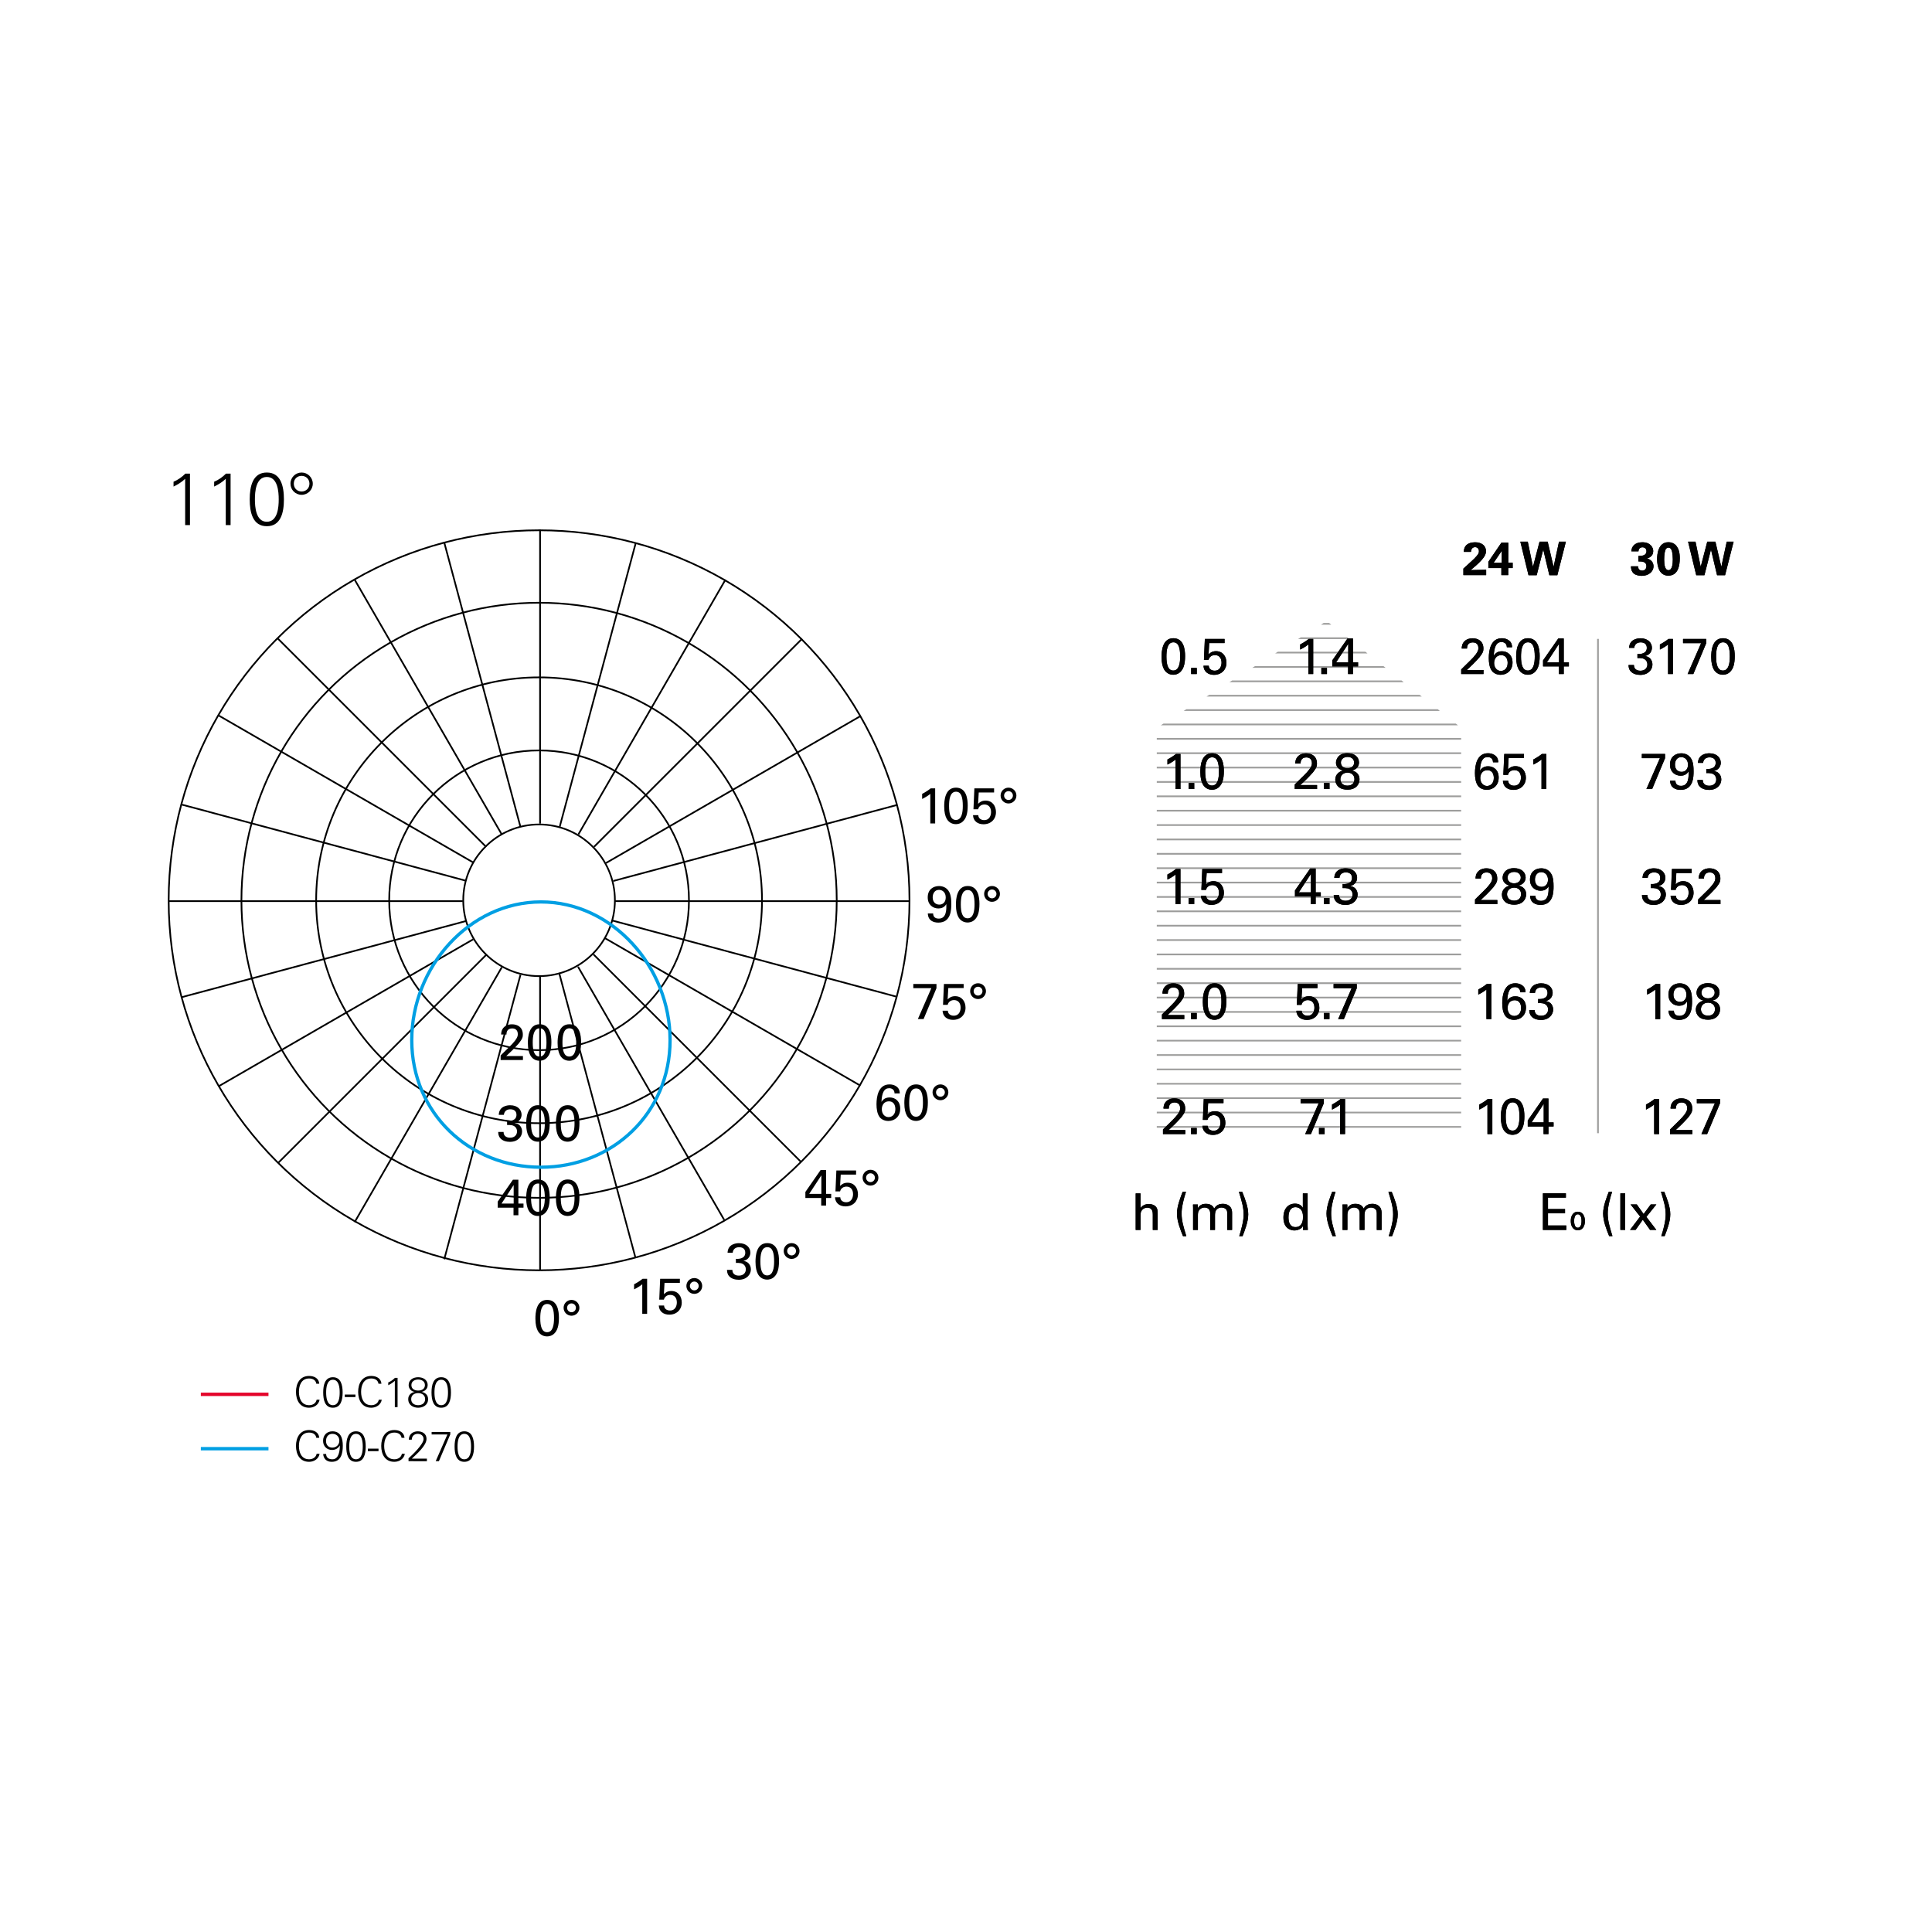 <?xml version="1.0" encoding="utf-8"?>
<!-- Generator: Adobe Illustrator 15.0.0, SVG Export Plug-In . SVG Version: 6.00 Build 0)  -->
<!DOCTYPE svg PUBLIC "-//W3C//DTD SVG 1.1//EN" "http://www.w3.org/Graphics/SVG/1.1/DTD/svg11.dtd">
<svg version="1.1" id="Livello_1" xmlns="http://www.w3.org/2000/svg" xmlns:xlink="http://www.w3.org/1999/xlink" x="0px" y="0px"
	 width="800px" height="800px" viewBox="0 0 800 800" enable-background="new 0 0 800 800" xml:space="preserve">
<g>
	<defs>
		<polygon id="SVGID_1_" points="478.996,301.374 478.996,469.234 605.021,469.234 605.021,301.374 549.365,257.161 		"/>
	</defs>
	<clipPath id="SVGID_2_">
		<use xlink:href="#SVGID_1_"  overflow="visible"/>
	</clipPath>
	
		<line clip-path="url(#SVGID_2_)" fill="none" stroke="#9D9D9C" stroke-width="0.7" x1="458.1" y1="258.32" x2="622.512" y2="258.32"/>
	
		<line clip-path="url(#SVGID_2_)" fill="none" stroke="#9D9D9C" stroke-width="0.7" x1="458.1" y1="305.932" x2="622.512" y2="305.932"/>
	
		<line clip-path="url(#SVGID_2_)" fill="none" stroke="#9D9D9C" stroke-width="0.7" x1="458.1" y1="299.98" x2="622.512" y2="299.98"/>
	
		<line clip-path="url(#SVGID_2_)" fill="none" stroke="#9D9D9C" stroke-width="0.7" x1="458.1" y1="282.126" x2="622.512" y2="282.126"/>
	
		<line clip-path="url(#SVGID_2_)" fill="none" stroke="#9D9D9C" stroke-width="0.7" x1="458.1" y1="353.544" x2="622.512" y2="353.544"/>
	
		<line clip-path="url(#SVGID_2_)" fill="none" stroke="#9D9D9C" stroke-width="0.7" x1="458.1" y1="335.689" x2="622.512" y2="335.689"/>
	
		<line clip-path="url(#SVGID_2_)" fill="none" stroke="#9D9D9C" stroke-width="0.7" x1="458.1" y1="389.253" x2="622.512" y2="389.253"/>
	
		<line clip-path="url(#SVGID_2_)" fill="none" stroke="#9D9D9C" stroke-width="0.7" x1="458.1" y1="442.817" x2="622.512" y2="442.817"/>
	
		<line clip-path="url(#SVGID_2_)" fill="none" stroke="#9D9D9C" stroke-width="0.7" x1="458.1" y1="270.223" x2="622.512" y2="270.223"/>
	
		<line clip-path="url(#SVGID_2_)" fill="none" stroke="#9D9D9C" stroke-width="0.7" x1="458.1" y1="329.738" x2="622.512" y2="329.738"/>
	
		<line clip-path="url(#SVGID_2_)" fill="none" stroke="#9D9D9C" stroke-width="0.7" x1="458.1" y1="347.593" x2="622.512" y2="347.593"/>
	
		<line clip-path="url(#SVGID_2_)" fill="none" stroke="#9D9D9C" stroke-width="0.7" x1="458.1" y1="294.029" x2="622.512" y2="294.029"/>
	
		<line clip-path="url(#SVGID_2_)" fill="none" stroke="#9D9D9C" stroke-width="0.7" x1="458.1" y1="377.351" x2="622.512" y2="377.351"/>
	
		<line clip-path="url(#SVGID_2_)" fill="none" stroke="#9D9D9C" stroke-width="0.7" x1="458.1" y1="430.914" x2="622.512" y2="430.914"/>
	
		<line clip-path="url(#SVGID_2_)" fill="none" stroke="#9D9D9C" stroke-width="0.7" x1="458.1" y1="407.107" x2="622.512" y2="407.107"/>
	
		<line clip-path="url(#SVGID_2_)" fill="none" stroke="#9D9D9C" stroke-width="0.7" x1="458.1" y1="460.672" x2="622.512" y2="460.672"/>
	
		<line clip-path="url(#SVGID_2_)" fill="none" stroke="#9D9D9C" stroke-width="0.7" x1="458.1" y1="413.06" x2="622.512" y2="413.06"/>
	
		<line clip-path="url(#SVGID_2_)" fill="none" stroke="#9D9D9C" stroke-width="0.7" x1="458.1" y1="466.623" x2="622.512" y2="466.623"/>
	
		<line clip-path="url(#SVGID_2_)" fill="none" stroke="#9D9D9C" stroke-width="0.7" x1="458.1" y1="264.271" x2="622.512" y2="264.271"/>
	
		<line clip-path="url(#SVGID_2_)" fill="none" stroke="#9D9D9C" stroke-width="0.7" x1="458.1" y1="317.835" x2="622.512" y2="317.835"/>
	
		<line clip-path="url(#SVGID_2_)" fill="none" stroke="#9D9D9C" stroke-width="0.7" x1="458.1" y1="323.787" x2="622.512" y2="323.787"/>
	
		<line clip-path="url(#SVGID_2_)" fill="none" stroke="#9D9D9C" stroke-width="0.7" x1="458.1" y1="288.078" x2="622.512" y2="288.078"/>
	
		<line clip-path="url(#SVGID_2_)" fill="none" stroke="#9D9D9C" stroke-width="0.7" x1="458.1" y1="365.447" x2="622.512" y2="365.447"/>
	
		<line clip-path="url(#SVGID_2_)" fill="none" stroke="#9D9D9C" stroke-width="0.7" x1="458.1" y1="359.496" x2="622.512" y2="359.496"/>
	
		<line clip-path="url(#SVGID_2_)" fill="none" stroke="#9D9D9C" stroke-width="0.7" x1="458.1" y1="395.205" x2="622.512" y2="395.205"/>
	
		<line clip-path="url(#SVGID_2_)" fill="none" stroke="#9D9D9C" stroke-width="0.7" x1="458.1" y1="448.769" x2="622.512" y2="448.769"/>
	
		<line clip-path="url(#SVGID_2_)" fill="none" stroke="#9D9D9C" stroke-width="0.7" x1="458.1" y1="401.156" x2="622.512" y2="401.156"/>
	
		<line clip-path="url(#SVGID_2_)" fill="none" stroke="#9D9D9C" stroke-width="0.7" x1="458.1" y1="454.72" x2="622.512" y2="454.72"/>
	
		<line clip-path="url(#SVGID_2_)" fill="none" stroke="#9D9D9C" stroke-width="0.7" x1="458.1" y1="276.175" x2="622.512" y2="276.175"/>
	
		<line clip-path="url(#SVGID_2_)" fill="none" stroke="#9D9D9C" stroke-width="0.7" x1="458.1" y1="341.642" x2="622.512" y2="341.642"/>
	
		<line clip-path="url(#SVGID_2_)" fill="none" stroke="#9D9D9C" stroke-width="0.7" x1="458.1" y1="371.398" x2="622.512" y2="371.398"/>
	
		<line clip-path="url(#SVGID_2_)" fill="none" stroke="#9D9D9C" stroke-width="0.7" x1="458.1" y1="424.963" x2="622.512" y2="424.963"/>
	
		<line clip-path="url(#SVGID_2_)" fill="none" stroke="#9D9D9C" stroke-width="0.7" x1="458.1" y1="311.884" x2="622.512" y2="311.884"/>
	
		<line clip-path="url(#SVGID_2_)" fill="none" stroke="#9D9D9C" stroke-width="0.7" x1="458.1" y1="383.302" x2="622.512" y2="383.302"/>
	
		<line clip-path="url(#SVGID_2_)" fill="none" stroke="#9D9D9C" stroke-width="0.7" x1="458.1" y1="436.865" x2="622.512" y2="436.865"/>
	
		<line clip-path="url(#SVGID_2_)" fill="none" stroke="#9D9D9C" stroke-width="0.7" x1="458.1" y1="419.011" x2="622.512" y2="419.011"/>
</g>
<line fill="none" stroke="#9D9D9C" stroke-width="0.7" x1="661.688" y1="264.547" x2="661.688" y2="469.236"/>
<g>
	<defs>
		<rect id="SVGID_3_" x="69.492" y="195.66" width="661.667" height="409.649"/>
	</defs>
	<clipPath id="SVGID_4_">
		<use xlink:href="#SVGID_3_"  overflow="visible"/>
	</clipPath>
	<path clip-path="url(#SVGID_4_)" d="M121.662,200.277c-0.031-1.849,1.356-3.236,3.205-3.236c1.88,0,3.267,1.387,3.267,3.236
		c0,1.88-1.387,3.236-3.236,3.236C123.018,203.514,121.662,202.158,121.662,200.277 M129.516,200.277
		c0-2.527-2.091-4.618-4.618-4.618c-2.558,0-4.649,2.091-4.618,4.618c0,2.558,2.06,4.618,4.618,4.618
		C127.425,204.896,129.516,202.835,129.516,200.277 M110.483,195.66c-5.821,0-7.082,5.695-7.082,11.117s1.261,11.117,7.082,11.117
		c5.822,0,7.082-5.695,7.082-11.117S116.305,195.66,110.483,195.66 M110.483,197.503c4.53,0,4.93,6.1,4.93,9.273
		s-0.4,9.272-4.93,9.272c-4.529,0-4.93-6.1-4.93-9.272S105.954,197.503,110.483,197.503 M88.679,201.478
		c1.725-0.832,3.388-1.848,4.805-3.204v19.158h1.998v-21.31h-1.906c-1.386,1.382-3.08,2.614-4.897,3.354V201.478z M71.862,201.478
		c1.725-0.832,3.388-1.848,4.805-3.204v19.158h1.998v-21.31h-1.906c-1.386,1.382-3.08,2.614-4.897,3.354V201.478z"/>
</g>
<line fill="none" stroke="#009FE3" stroke-width="1.4" x1="83.163" y1="599.875" x2="111.173" y2="599.875"/>
<line fill="none" stroke="#E4042A" stroke-width="1.4" x1="83.163" y1="577.366" x2="111.173" y2="577.366"/>
<g>
	<defs>
		<rect id="SVGID_5_" x="69.492" y="195.66" width="661.667" height="409.649"/>
	</defs>
	<clipPath id="SVGID_6_">
		<use xlink:href="#SVGID_5_"  overflow="visible"/>
	</clipPath>
	<path clip-path="url(#SVGID_6_)" d="M192.26,592.676c-3.308,0-4.024,3.235-4.024,6.316s0.716,6.316,4.024,6.316
		c3.307,0,4.024-3.235,4.024-6.316S195.567,592.676,192.26,592.676 M192.26,593.724c2.573,0,2.801,3.466,2.801,5.269
		s-0.228,5.269-2.801,5.269c-2.574,0-2.801-3.466-2.801-5.269S189.687,593.724,192.26,593.724 M186.449,592.938h-7.716v1.048h6.526
		l-4.846,11.06h1.33l4.706-11.095V592.938z M176.771,605.046v-1.048h-6.247c1.873-1.803,6.09-5.356,6.09-8.191
		c0-2.101-1.678-3.131-3.622-3.131c-2.101,0-3.709,1.328-3.709,3.463h1.223c0-1.418,0.998-2.415,2.451-2.415
		c1.313,0,2.434,0.735,2.434,2.153c0,2.17-4.657,6.563-6.23,7.981v1.188H176.771z M167.496,595.369
		c-0.175-2.275-2.135-3.218-4.2-3.218c-3.815,0-5.44,3.112-5.44,6.579c0,3.5,1.608,6.578,5.44,6.578c2.03,0,3.973-1.206,4.34-3.323
		h-1.225c-0.315,1.575-1.715,2.275-3.115,2.275c-3.237,0-4.217-2.94-4.217-5.53c0-2.592,0.98-5.531,4.217-5.531
		c1.435,0,2.765,0.63,2.975,2.17H167.496z M152.326,600.899h4.408v-1.049h-4.408V600.899z M147.407,592.676
		c-3.307,0-4.023,3.235-4.023,6.316s0.716,6.316,4.023,6.316c3.308,0,4.024-3.235,4.024-6.316S150.715,592.676,147.407,592.676
		 M147.407,593.724c2.574,0,2.802,3.466,2.802,5.269s-0.228,5.269-2.802,5.269c-2.573,0-2.801-3.466-2.801-5.269
		S144.834,593.724,147.407,593.724 M133.812,602.072c0.157,1.926,1.38,3.236,3.534,3.236c3.868,0,4.601-3.395,4.601-6.648
		c0-3.011-0.786-5.984-4.304-5.984c-2.346,0-3.866,1.644-3.866,3.954c0,2.171,1.52,3.761,3.709,3.761c1.4,0,2.608-0.681,3.204-1.853
		h0.035c0,1.836-0.298,5.723-3.064,5.723c-1.488,0-2.574-0.596-2.626-2.188H133.812z M137.66,593.724
		c1.663,0,2.853,1.174,2.853,2.836c0,1.681-1.243,2.871-2.923,2.871c-1.593,0-2.591-1.121-2.591-2.714
		C135,595.037,135.857,593.724,137.66,593.724 M132.199,595.369c-0.175-2.275-2.135-3.218-4.2-3.218c-3.815,0-5.44,3.112-5.44,6.579
		c0,3.5,1.607,6.578,5.44,6.578c2.03,0,3.973-1.206,4.34-3.323h-1.225c-0.315,1.575-1.715,2.275-3.115,2.275
		c-3.238,0-4.217-2.94-4.217-5.53c0-2.592,0.979-5.531,4.217-5.531c1.435,0,2.765,0.63,2.975,2.17H132.199z"/>
	<path clip-path="url(#SVGID_6_)" d="M182.705,570.276c-3.308,0-4.024,3.234-4.024,6.315s0.716,6.317,4.024,6.317
		c3.308,0,4.024-3.236,4.024-6.317S186.013,570.276,182.705,570.276 M182.705,571.324c2.573,0,2.801,3.465,2.801,5.268
		s-0.228,5.27-2.801,5.27c-2.574,0-2.801-3.467-2.801-5.27S180.131,571.324,182.705,571.324 M171.679,576.365
		c-1.575,0.331-2.658,1.434-2.641,2.992c0,2.45,2.081,3.552,4.112,3.552c2.031,0,4.111-1.102,4.111-3.552
		c0-1.611-0.996-2.592-2.606-3.011v-0.035v0.019c1.383-0.315,2.431-1.33,2.431-2.8c0-2.241-1.993-3.254-3.936-3.254
		s-3.937,1.013-3.937,3.254c0,1.435,1.048,2.66,2.466,2.8V576.365z M173.15,571.236c1.348,0,2.801,0.665,2.801,2.294
		c0,1.505-1.191,2.275-2.801,2.275c-1.611,0-2.801-0.771-2.801-2.275C170.349,571.901,171.802,571.236,173.15,571.236
		 M173.15,581.861c-1.506,0-2.889-0.771-2.889-2.504c0-1.733,1.383-2.504,2.889-2.504c1.505,0,2.888,0.771,2.888,2.504
		C176.038,581.09,174.655,581.861,173.15,581.861 M160.761,573.582c0.98-0.473,1.925-1.051,2.73-1.821v10.885h1.135v-12.107h-1.083
		c-0.787,0.786-1.75,1.486-2.782,1.906V573.582z M157.941,572.969c-0.175-2.274-2.135-3.218-4.2-3.218
		c-3.815,0-5.44,3.113-5.44,6.579c0,3.5,1.608,6.579,5.44,6.579c2.03,0,3.973-1.206,4.34-3.324h-1.225
		c-0.315,1.576-1.715,2.276-3.115,2.276c-3.237,0-4.217-2.941-4.217-5.531c0-2.591,0.98-5.531,4.217-5.531
		c1.435,0,2.765,0.63,2.975,2.17H157.941z M142.771,578.499h4.408v-1.048h-4.408V578.499z M137.852,570.276
		c-3.307,0-4.023,3.234-4.023,6.315s0.716,6.317,4.023,6.317c3.308,0,4.024-3.236,4.024-6.317S141.16,570.276,137.852,570.276
		 M137.852,571.324c2.574,0,2.802,3.465,2.802,5.268s-0.228,5.27-2.802,5.27c-2.573,0-2.801-3.467-2.801-5.27
		S135.279,571.324,137.852,571.324 M132.199,572.969c-0.175-2.274-2.135-3.218-4.2-3.218c-3.815,0-5.44,3.113-5.44,6.579
		c0,3.5,1.607,6.579,5.44,6.579c2.03,0,3.973-1.206,4.34-3.324h-1.225c-0.315,1.576-1.715,2.276-3.115,2.276
		c-3.238,0-4.217-2.941-4.217-5.531c0-2.591,0.979-5.531,4.217-5.531c1.435,0,2.765,0.63,2.975,2.17H132.199z"/>
	<circle clip-path="url(#SVGID_6_)" fill="none" stroke="#000000" stroke-width="0.7" cx="223.22" cy="372.789" r="31.398"/>
	
		<ellipse clip-path="url(#SVGID_6_)" fill="none" stroke="#000000" stroke-width="0.7" cx="223.22" cy="372.789" rx="62.064" ry="62.057"/>
	<circle clip-path="url(#SVGID_6_)" fill="none" stroke="#000000" stroke-width="0.7" cx="223.22" cy="372.789" r="92.306"/>
	
		<ellipse clip-path="url(#SVGID_6_)" fill="none" stroke="#000000" stroke-width="0.7" cx="223.22" cy="372.789" rx="123.249" ry="123.209"/>
	
		<ellipse clip-path="url(#SVGID_6_)" fill="none" stroke="#000000" stroke-width="0.7" cx="223.22" cy="372.789" rx="153.378" ry="153.213"/>
</g>
<line fill="none" stroke="#000000" stroke-width="0.7" x1="223.63" y1="525.947" x2="223.63" y2="404.11"/>
<line fill="none" stroke="#000000" stroke-width="0.7" x1="223.63" y1="219.226" x2="223.63" y2="341.041"/>
<g>
	<defs>
		<rect id="SVGID_7_" x="69.492" y="195.66" width="661.667" height="409.649"/>
	</defs>
	<clipPath id="SVGID_8_">
		<use xlink:href="#SVGID_7_"  overflow="visible"/>
	</clipPath>
	
		<line clip-path="url(#SVGID_8_)" fill="none" stroke="#000000" stroke-width="0.7" x1="69.819" y1="373.139" x2="191.634" y2="373.139"/>
</g>
<line fill="none" stroke="#000000" stroke-width="0.7" x1="376.495" y1="373.139" x2="254.74" y2="373.139"/>
<line fill="none" stroke="#000000" stroke-width="0.7" x1="75.297" y1="333.174" x2="192.961" y2="364.702"/>
<line fill="none" stroke="#000000" stroke-width="0.7" x1="75.297" y1="412.902" x2="192.961" y2="381.374"/>
<line fill="none" stroke="#000000" stroke-width="0.7" x1="371.505" y1="333.297" x2="253.96" y2="364.793"/>
<line fill="none" stroke="#000000" stroke-width="0.7" x1="371.064" y1="412.661" x2="253.443" y2="381.146"/>
<line fill="none" stroke="#000000" stroke-width="0.7" x1="90.462" y1="296.23" x2="195.957" y2="357.139"/>
<line fill="none" stroke="#000000" stroke-width="0.7" x1="90.462" y1="449.846" x2="195.957" y2="388.938"/>
<line fill="none" stroke="#000000" stroke-width="0.7" x1="356.186" y1="296.584" x2="250.894" y2="357.375"/>
<line fill="none" stroke="#000000" stroke-width="0.7" x1="356.222" y1="449.514" x2="250.536" y2="388.496"/>
<line fill="none" stroke="#000000" stroke-width="0.7" x1="115.139" y1="264.508" x2="201.275" y2="350.644"/>
<line fill="none" stroke="#000000" stroke-width="0.7" x1="115.139" y1="481.568" x2="201.275" y2="395.433"/>
<line fill="none" stroke="#000000" stroke-width="0.7" x1="332.121" y1="264.508" x2="245.984" y2="350.644"/>
<line fill="none" stroke="#000000" stroke-width="0.7" x1="331.812" y1="481.26" x2="245.737" y2="395.185"/>
<line fill="none" stroke="#000000" stroke-width="0.7" x1="146.854" y1="240.017" x2="207.762" y2="345.512"/>
<line fill="none" stroke="#000000" stroke-width="0.7" x1="146.854" y1="506.061" x2="207.762" y2="400.565"/>
<line fill="none" stroke="#000000" stroke-width="0.7" x1="300.405" y1="240.017" x2="239.497" y2="345.512"/>
<line fill="none" stroke="#000000" stroke-width="0.7" x1="299.867" y1="505.128" x2="239.346" y2="400.303"/>
<line fill="none" stroke="#000000" stroke-width="0.7" x1="183.964" y1="224.666" x2="215.492" y2="342.33"/>
<line fill="none" stroke="#000000" stroke-width="0.7" x1="183.964" y1="521.41" x2="215.517" y2="403.651"/>
<line fill="none" stroke="#000000" stroke-width="0.7" x1="263.295" y1="224.666" x2="231.768" y2="342.33"/>
<line fill="none" stroke="#000000" stroke-width="0.7" x1="263.1" y1="520.681" x2="231.528" y2="402.853"/>
<g>
	<defs>
		<rect id="SVGID_9_" x="69.492" y="195.66" width="661.667" height="409.649"/>
	</defs>
	<clipPath id="SVGID_10_">
		<use xlink:href="#SVGID_9_"  overflow="visible"/>
	</clipPath>
	<path clip-path="url(#SVGID_10_)" d="M360.452,485.827c1.008,0,1.828,0.82,1.828,1.828c0,0.988-0.799,1.829-1.828,1.829
		c-1.009,0-1.829-0.82-1.829-1.829C358.624,486.626,359.464,485.827,360.452,485.827 M360.452,484.381
		c-1.808,0-3.275,1.446-3.275,3.274c0,1.808,1.467,3.275,3.275,3.275c1.828,0,3.274-1.488,3.274-3.275
		C363.727,485.827,362.259,484.381,360.452,484.381 M345.755,495.762c0.105,2.479,1.977,3.778,4.328,3.778
		c3.167,0,5.18-2.161,5.18-5.018c0-2.5-1.426-4.786-4.341-4.786c-1.699,0-2.622,0.901-3.063,1.341l0.273-4.704h6.355v-1.697h-8.165
		l-0.378,8.648h1.915c0.105-0.336,0.231-0.777,0.671-1.218c0.441-0.441,1.112-0.756,1.951-0.756c1.678,0,2.748,1.154,2.748,3.13
		c0,0.945-0.336,3.341-2.874,3.341c-1.09,0-2.37-0.589-2.412-2.06H345.755z M335.083,494.356l5.022-7.668v7.668H335.083z
		 M340.042,499.204h2.013v-3.149h2.121v-1.698h-2.121v-9.87h-2.265l-6.3,9.072v2.496h6.552V499.204z"/>
	<path clip-path="url(#SVGID_10_)" d="M389.417,450.477c1.009,0,1.828,0.818,1.828,1.828c0,0.987-0.798,1.828-1.828,1.828
		c-1.009,0-1.827-0.819-1.827-1.828C387.59,451.274,388.43,450.477,389.417,450.477 M389.417,449.029
		c-1.807,0-3.274,1.447-3.274,3.275c0,1.807,1.468,3.274,3.274,3.274c1.828,0,3.275-1.488,3.275-3.274
		C392.692,450.477,391.225,449.029,389.417,449.029 M376.48,456.651c0-2.604,0.336-5.944,2.878-5.944
		c2.206,0,2.815,2.415,2.815,5.902c0,2.604-0.42,5.797-2.857,5.797C377.11,462.406,376.48,459.887,376.48,456.651 M374.466,456.757
		c0,2.604,0.462,4.012,0.944,4.978c0.629,1.28,1.952,2.413,3.885,2.413c0.651,0,1.87-0.147,2.899-1.112
		c1.321-1.237,2.014-3.17,2.014-6.615c0-2.73-0.524-7.391-4.871-7.391C374.718,449.029,374.466,454.593,374.466,456.757
		 M367.934,462.574c-1.618,0-2.794-1.386-2.794-3.276c0-1.66,0.945-3.257,2.899-3.257c2.416,0,2.71,2.205,2.71,3.235
		C370.749,461.65,369.237,462.574,367.934,462.574 M372.574,452.767c-0.021-0.567-0.042-1.492-0.776-2.354
		c-0.503-0.545-1.574-1.384-3.486-1.384c-4.599,0-5.375,5.04-5.375,8.209c0,1.85,0.252,3.929,1.322,5.357
		c0.776,1.006,2.183,1.572,3.591,1.572c2.5,0,4.913-1.698,4.913-5.08c0-3.089-2.014-4.661-4.388-4.661
		c-2.122,0-2.92,1.174-3.382,1.846c0.189-3.863,1.113-5.67,3.214-5.67c0.925,0,2.185,0.462,2.206,2.164H372.574z"/>
	<path clip-path="url(#SVGID_10_)" d="M404.993,408.589c1.008,0,1.827,0.819,1.827,1.827c0,0.988-0.799,1.829-1.827,1.829
		c-1.009,0-1.829-0.819-1.829-1.829C403.164,409.388,404.005,408.589,404.993,408.589 M404.993,407.143
		c-1.808,0-3.275,1.446-3.275,3.273c0,1.809,1.468,3.275,3.275,3.275c1.827,0,3.274-1.488,3.274-3.275
		C408.268,408.589,406.8,407.143,404.993,407.143 M390.296,418.522c0.104,2.479,1.978,3.779,4.328,3.779
		c3.167,0,5.181-2.161,5.181-5.019c0-2.5-1.427-4.786-4.342-4.786c-1.699,0-2.622,0.901-3.063,1.342l0.272-4.704h6.354v-1.698
		h-8.164l-0.379,8.648h1.916c0.104-0.336,0.23-0.776,0.67-1.218c0.441-0.44,1.113-0.756,1.951-0.756c1.679,0,2.748,1.155,2.748,3.13
		c0,0.945-0.336,3.341-2.873,3.341c-1.092,0-2.371-0.589-2.412-2.06H390.296z M378.177,409.177h7.474l-5.584,12.789h2.373
		l5.333-12.769v-1.761h-9.595V409.177z"/>
	<path clip-path="url(#SVGID_10_)" d="M410.78,368.322c1.009,0,1.828,0.818,1.828,1.828c0,0.987-0.799,1.827-1.828,1.827
		c-1.009,0-1.829-0.818-1.829-1.827C408.951,369.12,409.793,368.322,410.78,368.322 M410.78,366.875
		c-1.808,0-3.274,1.447-3.274,3.275c0,1.807,1.467,3.274,3.274,3.274c1.828,0,3.274-1.489,3.274-3.274
		C414.055,368.322,412.588,366.875,410.78,366.875 M397.842,374.497c0-2.605,0.338-5.944,2.88-5.944
		c2.206,0,2.815,2.415,2.815,5.902c0,2.604-0.42,5.797-2.857,5.797C398.474,380.252,397.842,377.731,397.842,374.497
		 M395.83,374.602c0,2.605,0.461,4.013,0.943,4.979c0.629,1.28,1.952,2.413,3.885,2.413c0.651,0,1.87-0.147,2.899-1.112
		c1.321-1.238,2.013-3.17,2.013-6.615c0-2.73-0.523-7.391-4.869-7.391C396.082,366.875,395.83,372.438,395.83,374.602
		 M391.608,371.62c0,1.744-1.009,2.962-2.647,2.962c-1.597,0-2.752-1.092-2.752-2.983c0-1.723,0.903-3.13,2.605-3.13
		C390.242,368.469,391.608,369.519,391.608,371.62 M384.195,378.235c0.084,3.023,2.391,3.8,4.366,3.8
		c5.333,0,5.354-5.523,5.354-7.663c0-1.976-0.168-3.025-0.42-3.907c-0.839-2.939-3.127-3.569-4.682-3.569
		c-2.29,0-4.661,1.343-4.661,4.683c0,3.046,2.118,4.598,4.429,4.598c1.135,0,2.502-0.398,3.258-1.825
		c0.104,2.267,0.084,6.027-3.109,6.027c-1.639,0-2.333-0.882-2.333-2.143H384.195z"/>
	<path clip-path="url(#SVGID_10_)" d="M417.598,327.599c1.01,0,1.828,0.819,1.828,1.828c0,0.987-0.797,1.828-1.828,1.828
		c-1.008,0-1.828-0.819-1.828-1.828C415.77,328.397,416.61,327.599,417.598,327.599 M417.598,326.152
		c-1.807,0-3.274,1.446-3.274,3.274c0,1.808,1.468,3.274,3.274,3.274c1.828,0,3.275-1.488,3.275-3.274
		C420.873,327.599,419.405,326.152,417.598,326.152 M402.901,337.532c0.104,2.479,1.978,3.779,4.328,3.779
		c3.167,0,5.181-2.161,5.181-5.019c0-2.5-1.427-4.786-4.342-4.786c-1.699,0-2.622,0.901-3.063,1.342l0.272-4.704h6.356v-1.698
		h-8.166l-0.379,8.649h1.916c0.104-0.336,0.23-0.777,0.67-1.219c0.441-0.44,1.113-0.756,1.951-0.756c1.678,0,2.748,1.155,2.748,3.13
		c0,0.945-0.334,3.341-2.873,3.341c-1.091,0-2.371-0.589-2.412-2.06H402.901z M392.985,333.773c0-2.604,0.336-5.944,2.878-5.944
		c2.206,0,2.814,2.416,2.814,5.902c0,2.604-0.42,5.798-2.856,5.798C393.615,339.529,392.985,337.008,392.985,333.773
		 M390.971,333.878c0,2.605,0.463,4.013,0.945,4.979c0.629,1.281,1.951,2.413,3.885,2.413c0.65,0,1.869-0.147,2.898-1.111
		c1.321-1.239,2.014-3.171,2.014-6.616c0-2.729-0.524-7.39-4.871-7.39C391.223,326.152,390.971,331.715,390.971,333.878
		 M385.217,340.976h2.014v-14.529h-1.866c-0.819,0.693-2.163,1.574-3.528,2.288v2.1c1.029-0.482,2.478-1.344,3.38-2.1V340.976z"/>
	<path clip-path="url(#SVGID_10_)" d="M327.791,516.19c1.008,0,1.828,0.819,1.828,1.828c0,0.988-0.799,1.828-1.828,1.828
		c-1.009,0-1.829-0.819-1.829-1.828C325.961,516.988,326.803,516.19,327.791,516.19 M327.791,514.743
		c-1.808,0-3.275,1.447-3.275,3.275c0,1.807,1.467,3.274,3.275,3.274c1.828,0,3.274-1.488,3.274-3.274
		C331.064,516.19,329.598,514.743,327.791,514.743 M314.853,522.365c0-2.604,0.337-5.943,2.879-5.943
		c2.206,0,2.815,2.414,2.815,5.901c0,2.604-0.42,5.797-2.857,5.797C315.483,528.12,314.853,525.601,314.853,522.365
		 M312.839,522.471c0,2.604,0.461,4.012,0.944,4.978c0.629,1.28,1.952,2.413,3.885,2.413c0.651,0,1.87-0.146,2.899-1.112
		c1.321-1.237,2.013-3.17,2.013-6.614c0-2.731-0.524-7.392-4.87-7.392C313.091,514.743,312.839,520.307,312.839,522.471
		 M301.038,525.83c0.021,0.609,0.042,1.66,0.861,2.584c0.924,1.069,2.457,1.511,3.99,1.511c3.38,0,5.037-2.245,5.037-4.283
		c0-0.294,0-3.088-3.105-3.528c2.245-0.503,2.895-2.226,2.895-3.423c0-2.017-1.573-3.926-4.743-3.926
		c-1.176,0-4.578,0.356-4.704,3.968h2.121c0.189-1.807,1.554-2.29,2.646-2.29c1.449,0,2.562,0.651,2.562,2.29
		c0,2.353-2.436,2.646-3.885,2.521v1.699c0.735-0.021,1.26-0.042,2.016,0.105c1.071,0.23,2.1,1.028,2.1,2.563
		c0,1.282-0.861,2.584-2.898,2.584c-1.785,0-2.688-0.986-2.667-2.374H301.038z"/>
	<path clip-path="url(#SVGID_10_)" d="M287.492,530.66c1.008,0,1.828,0.82,1.828,1.828c0,0.988-0.799,1.829-1.828,1.829
		c-1.009,0-1.829-0.82-1.829-1.829C285.663,531.46,286.503,530.66,287.492,530.66 M287.492,529.215
		c-1.808,0-3.275,1.445-3.275,3.273c0,1.809,1.467,3.275,3.275,3.275c1.828,0,3.274-1.488,3.274-3.275
		C290.766,530.66,289.298,529.215,287.492,529.215 M272.794,540.595c0.105,2.479,1.977,3.778,4.328,3.778
		c3.167,0,5.18-2.16,5.18-5.018c0-2.5-1.426-4.786-4.341-4.786c-1.699,0-2.622,0.901-3.063,1.341l0.273-4.704h6.355v-1.697h-8.165
		l-0.378,8.648h1.915c0.105-0.336,0.231-0.776,0.671-1.218c0.441-0.441,1.112-0.756,1.951-0.756c1.678,0,2.748,1.155,2.748,3.13
		c0,0.945-0.336,3.341-2.874,3.341c-1.091,0-2.37-0.589-2.412-2.06H272.794z M265.946,544.037h2.013v-14.528h-1.866
		c-0.819,0.692-2.163,1.573-3.528,2.288v2.1c1.029-0.483,2.478-1.344,3.381-2.1V544.037z"/>
	<path clip-path="url(#SVGID_10_)" d="M236.65,539.71c1.008,0,1.828,0.819,1.828,1.828c0,0.988-0.799,1.828-1.828,1.828
		c-1.009,0-1.829-0.819-1.829-1.828C234.821,540.508,235.662,539.71,236.65,539.71 M236.65,538.264
		c-1.808,0-3.275,1.446-3.275,3.274c0,1.808,1.467,3.275,3.275,3.275c1.828,0,3.274-1.489,3.274-3.275
		C239.924,539.71,238.457,538.264,236.65,538.264 M223.712,545.886c0-2.605,0.337-5.944,2.879-5.944
		c2.206,0,2.815,2.415,2.815,5.902c0,2.604-0.42,5.797-2.857,5.797C224.343,551.641,223.712,549.12,223.712,545.886 M221.699,545.99
		c0,2.605,0.461,4.012,0.944,4.979c0.629,1.279,1.952,2.412,3.885,2.412c0.651,0,1.87-0.146,2.899-1.111
		c1.321-1.238,2.013-3.17,2.013-6.615c0-2.731-0.524-7.391-4.87-7.391C221.951,538.264,221.699,543.827,221.699,545.99"/>
	<path clip-path="url(#SVGID_10_)" d="M232.207,465.258c0-2.605,0.336-5.944,2.879-5.944c2.206,0,2.815,2.415,2.815,5.902
		c0,2.604-0.42,5.797-2.857,5.797C232.838,471.013,232.207,468.492,232.207,465.258 M230.194,465.362
		c0,2.605,0.461,4.013,0.944,4.979c0.629,1.28,1.952,2.413,3.885,2.413c0.651,0,1.869-0.147,2.899-1.112
		c1.321-1.238,2.013-3.17,2.013-6.615c0-2.73-0.524-7.391-4.87-7.391C230.446,457.636,230.194,463.198,230.194,465.362
		 M219.901,465.258c0-2.605,0.337-5.944,2.879-5.944c2.206,0,2.815,2.415,2.815,5.902c0,2.604-0.42,5.797-2.857,5.797
		C220.532,471.013,219.901,468.492,219.901,465.258 M217.888,465.362c0,2.605,0.461,4.013,0.944,4.979
		c0.629,1.28,1.952,2.413,3.885,2.413c0.651,0,1.87-0.147,2.899-1.112c1.321-1.238,2.013-3.17,2.013-6.615
		c0-2.73-0.524-7.391-4.87-7.391C218.14,457.636,217.888,463.198,217.888,465.362 M206.296,468.723
		c0.021,0.609,0.042,1.66,0.861,2.584c0.924,1.069,2.457,1.51,3.99,1.51c3.38,0,5.037-2.245,5.037-4.283
		c0-0.294,0-3.088-3.105-3.527c2.245-0.503,2.895-2.227,2.895-3.423c0-2.018-1.573-3.927-4.743-3.927
		c-1.176,0-4.578,0.357-4.704,3.969h2.121c0.189-1.808,1.554-2.29,2.646-2.29c1.449,0,2.562,0.65,2.562,2.29
		c0,2.353-2.436,2.646-3.885,2.521v1.699c0.735-0.021,1.26-0.042,2.016,0.104c1.071,0.231,2.1,1.029,2.1,2.563
		c0,1.282-0.861,2.584-2.898,2.584c-1.785,0-2.688-0.987-2.667-2.374H206.296z"/>
	<path clip-path="url(#SVGID_10_)" d="M232.207,496.015c0-2.604,0.336-5.944,2.879-5.944c2.206,0,2.815,2.416,2.815,5.902
		c0,2.604-0.42,5.798-2.857,5.798C232.837,501.771,232.207,499.249,232.207,496.015 M230.193,496.119
		c0,2.605,0.461,4.013,0.944,4.979c0.629,1.28,1.952,2.413,3.885,2.413c0.651,0,1.869-0.147,2.899-1.111
		c1.321-1.239,2.013-3.171,2.013-6.616c0-2.729-0.524-7.39-4.87-7.39C230.446,488.394,230.193,493.956,230.193,496.119
		 M219.9,496.015c0-2.604,0.337-5.944,2.879-5.944c2.206,0,2.815,2.416,2.815,5.902c0,2.604-0.42,5.798-2.857,5.798
		C220.532,501.771,219.9,499.249,219.9,496.015 M217.888,496.119c0,2.605,0.461,4.013,0.944,4.979
		c0.629,1.28,1.952,2.413,3.885,2.413c0.651,0,1.87-0.147,2.899-1.111c1.321-1.239,2.013-3.171,2.013-6.616
		c0-2.729-0.524-7.39-4.87-7.39C218.14,488.394,217.888,493.956,217.888,496.119 M207.679,498.368l5.022-7.668v7.668H207.679z
		 M212.638,503.217h2.013v-3.15h2.121v-1.698h-2.121v-9.87h-2.265l-6.3,9.072v2.496h6.552V503.217z"/>
	<path clip-path="url(#SVGID_10_)" d="M232.897,431.741c0-2.604,0.336-5.943,2.879-5.943c2.206,0,2.815,2.416,2.815,5.901
		c0,2.605-0.42,5.798-2.857,5.798C233.528,437.497,232.897,434.977,232.897,431.741 M230.884,431.847
		c0,2.604,0.461,4.012,0.944,4.978c0.629,1.281,1.952,2.413,3.885,2.413c0.651,0,1.869-0.146,2.899-1.11
		c1.321-1.239,2.013-3.172,2.013-6.616c0-2.73-0.524-7.391-4.87-7.391C231.136,424.12,230.884,429.684,230.884,431.847
		 M220.591,431.741c0-2.604,0.337-5.943,2.879-5.943c2.206,0,2.815,2.416,2.815,5.901c0,2.605-0.42,5.798-2.857,5.798
		C221.222,437.497,220.591,434.977,220.591,431.741 M218.579,431.847c0,2.604,0.461,4.012,0.944,4.978
		c0.629,1.281,1.952,2.413,3.885,2.413c0.651,0,1.87-0.146,2.899-1.11c1.321-1.239,2.013-3.172,2.013-6.616
		c0-2.73-0.524-7.391-4.87-7.391C218.831,424.12,218.579,429.684,218.579,431.847 M207.301,438.943h9.237v-1.656h-6.909l2.543-2.416
		c0.42-0.42,2.269-2.331,2.688-2.856c1.573-1.995,1.636-2.709,1.636-3.633c0-3.108-2.265-4.24-4.492-4.24
		c-0.925,0-2.144,0.188-3.151,1.048c-1.258,1.091-1.321,2.477-1.342,3.192h2.202c0-0.547,0.042-2.542,2.375-2.542
		c2.08,0,2.332,1.658,2.332,2.374c0,0.776-0.231,1.428-1.072,2.583c-0.651,0.882-1.449,1.723-2.248,2.5l-3.799,3.738V438.943z"/>
</g>
<path fill="none" stroke="#DFDFDF" stroke-width="1.4" d="M223.218,373.415"/>
<g>
	<path d="M605.956,235.438l3.485-3.178c0.616-0.559,1.31-1.175,2.022-2.041c0.751-0.905,0.924-1.329,0.924-1.945
		c0-1.021-0.597-1.714-1.599-1.714c-1.54,0-1.675,1.579-1.694,1.965h-2.946c0-0.54,0-1.541,0.79-2.523
		c0.77-0.962,2.195-1.463,3.832-1.463c2.927,0,4.544,1.579,4.544,3.658c0,1.387-0.539,3.178-6.354,7.857
		c1.945-0.039,2.176-0.058,3.697-0.077c2.061-0.039,2.292-0.039,2.734-0.058v2.233h-9.436V235.438z"/>
	<path d="M616.293,235.226v-2.6l5.393-7.915h2.869l-0.02,8.3h1.829v2.215h-1.829v2.927h-2.85v-2.927H616.293z M618.45,233.068h3.39
		v-3.543c0-0.173,0.019-1.136,0.038-1.482L618.45,233.068z"/>
	<path d="M632.618,224.287l2.156,10.418l2.716-10.418h3.369l2.446,10.418l2.253-10.418h2.85l-3.543,13.903h-3.313l-2.522-10.629
		l-2.715,10.629h-3.39l-3.389-13.903H632.618z"/>
</g>
<g>
	<path d="M678.279,234.493c0.02,0.424,0.135,1.791,1.733,1.791c1.078,0,1.732-0.789,1.732-1.829c0-1.983-1.906-1.983-3.312-1.983
		v-2.253c1.348-0.039,3.331-0.077,3.331-2.003c0-1.059-0.789-1.599-1.656-1.599c-0.828,0-1.637,0.559-1.637,1.676h-2.946
		c0.058-0.597,0.116-1.444,0.79-2.272c0.886-1.078,2.311-1.482,3.735-1.482c3.428,0,4.525,2.195,4.525,3.658
		c0,2.253-1.983,2.87-2.58,3.043c0.424,0.135,0.981,0.308,1.598,0.828c0.944,0.789,1.098,1.771,1.098,2.407
		c0,2.272-2.079,3.967-4.871,3.967c-0.963,0-2.369-0.212-3.235-0.905c-1.194-0.982-1.232-2.503-1.232-3.043H678.279z"/>
	<path d="M690.851,224.519c1.887,0,3.004,1.021,3.505,1.771c0.693,1.021,1.213,2.33,1.213,4.853c0,3.12-0.713,7.222-4.756,7.222
		c-3.447,0-4.642-3.313-4.642-6.894C686.171,229.68,686.537,224.519,690.851,224.519z M692.333,228.313
		c-0.077-0.366-0.404-1.561-1.463-1.561c-0.828,0-1.194,0.752-1.329,1.156c-0.442,1.367-0.442,3.428-0.442,3.755
		c0,2.291,0.347,4.429,1.79,4.429c1.541,0,1.791-2.619,1.791-4.468C692.68,230.777,692.584,229.198,692.333,228.313z"/>
	<path d="M702.072,224.287l2.156,10.418l2.716-10.418h3.369l2.446,10.418l2.253-10.418h2.85l-3.543,13.903h-3.313l-2.522-10.629
		l-2.715,10.629h-3.39l-3.389-13.903H702.072z"/>
</g>
<g>
	<path d="M485.849,264.281c4.347,0,4.871,4.661,4.871,7.391c0,3.443-0.692,5.375-2.016,6.613c-1.028,0.967-2.247,1.113-2.897,1.113
		c-1.932,0-3.254-1.134-3.885-2.414c-0.482-0.967-0.944-2.373-0.944-4.977C480.978,269.846,481.229,264.281,485.849,264.281z
		 M485.828,277.656c2.436,0,2.855-3.191,2.855-5.795c0-3.486-0.609-5.9-2.814-5.9c-2.54,0-2.876,3.338-2.876,5.941
		C482.993,275.137,483.623,277.656,485.828,277.656z"/>
	<path d="M493.242,276.585h2.33v2.52h-2.33V276.585z"/>
	<path d="M500.528,275.661c0.042,1.47,1.323,2.058,2.415,2.058c2.54,0,2.876-2.394,2.876-3.338c0-1.975-1.071-3.129-2.751-3.129
		c-0.84,0-1.512,0.314-1.952,0.756s-0.567,0.882-0.672,1.218h-1.911l0.379-8.65h8.167v1.7h-6.362l-0.272,4.703
		c0.44-0.44,1.364-1.344,3.065-1.344c2.918,0,4.346,2.289,4.346,4.787c0,2.855-2.016,5.019-5.186,5.019
		c-2.352,0-4.221-1.302-4.325-3.779H500.528z"/>
</g>
<g>
	<path d="M541.75,266.863c-0.902,0.756-2.352,1.617-3.38,2.1v-2.1c1.364-0.713,2.708-1.596,3.527-2.288h1.868v14.529h-2.016V266.863
		z"/>
	<path d="M547.148,276.585h2.33v2.52h-2.33V276.585z"/>
	<path d="M558.235,275.955h-6.551v-2.498l6.299-9.07h2.268v9.867h2.12v1.701h-2.12v3.149h-2.016V275.955z M558.299,274.254v-7.663
		l-5.019,7.663H558.299z"/>
</g>
<g>
	<path d="M605.045,277.193l3.801-3.736c0.798-0.777,1.596-1.617,2.246-2.499c0.84-1.155,1.071-1.806,1.071-2.583
		c0-0.713-0.252-2.372-2.331-2.372c-2.33,0-2.372,1.995-2.372,2.54h-2.204c0.021-0.713,0.084-2.1,1.344-3.191
		c1.008-0.86,2.225-1.049,3.148-1.049c2.227,0,4.494,1.133,4.494,4.24c0,0.924-0.063,1.639-1.639,3.633
		c-0.42,0.525-2.268,2.436-2.688,2.855l-2.54,2.414h6.907v1.659h-9.238V277.193z"/>
	<path d="M623.943,268.019c-0.021-1.7-1.28-2.163-2.204-2.163c-2.1,0-3.023,1.807-3.212,5.67c0.461-0.672,1.26-1.848,3.38-1.848
		c2.372,0,4.388,1.574,4.388,4.66c0,3.381-2.414,5.082-4.912,5.082c-1.407,0-2.814-0.567-3.591-1.575
		c-1.071-1.428-1.323-3.507-1.323-5.354c0-3.17,0.777-8.209,5.375-8.209c1.911,0,2.982,0.84,3.486,1.386
		c0.734,0.86,0.756,1.784,0.776,2.352H623.943z M624.279,274.527c0-1.029-0.293-3.233-2.708-3.233c-1.952,0-2.897,1.596-2.897,3.255
		c0,1.889,1.176,3.275,2.793,3.275C622.768,277.824,624.279,276.9,624.279,274.527z"/>
	<path d="M632.681,264.281c4.347,0,4.871,4.661,4.871,7.391c0,3.443-0.692,5.375-2.016,6.613c-1.028,0.967-2.247,1.113-2.897,1.113
		c-1.932,0-3.254-1.134-3.885-2.414c-0.482-0.967-0.944-2.373-0.944-4.977C627.81,269.846,628.062,264.281,632.681,264.281z
		 M632.66,277.656c2.436,0,2.855-3.191,2.855-5.795c0-3.486-0.609-5.9-2.814-5.9c-2.54,0-2.876,3.338-2.876,5.941
		C629.825,275.137,630.455,277.656,632.66,277.656z"/>
	<path d="M645.512,275.955h-6.551v-2.498l6.299-9.07h2.268v9.867h2.121v1.701h-2.121v3.149h-2.016V275.955z M645.574,274.254v-7.663
		l-5.018,7.663H645.574z"/>
</g>
<g>
	<path d="M676.57,275.367c-0.021,1.386,0.882,2.373,2.666,2.373c2.037,0,2.898-1.303,2.898-2.583c0-1.532-1.029-2.331-2.1-2.562
		c-0.756-0.146-1.281-0.126-2.016-0.105v-1.7c1.448,0.126,3.884-0.168,3.884-2.52c0-1.638-1.112-2.288-2.562-2.288
		c-1.092,0-2.457,0.482-2.646,2.288h-2.12c0.125-3.611,3.527-3.968,4.703-3.968c3.17,0,4.744,1.91,4.744,3.926
		c0,1.197-0.65,2.918-2.896,3.422c3.107,0.441,3.107,3.234,3.107,3.527c0,2.037-1.659,4.283-5.039,4.283
		c-1.533,0-3.066-0.44-3.99-1.512c-0.818-0.924-0.84-1.973-0.86-2.582H676.57z"/>
	<path d="M690.703,266.863c-0.903,0.756-2.352,1.617-3.381,2.1v-2.1c1.365-0.713,2.709-1.596,3.527-2.288h1.869v14.529h-2.016
		V266.863z"/>
	<path d="M696.92,264.575h9.595v1.764l-5.333,12.766h-2.373l5.586-12.786h-7.475V264.575z"/>
	<path d="M713.467,264.281c4.346,0,4.871,4.661,4.871,7.391c0,3.443-0.693,5.375-2.016,6.613c-1.029,0.967-2.246,1.113-2.897,1.113
		c-1.932,0-3.255-1.134-3.884-2.414c-0.483-0.967-0.945-2.373-0.945-4.977C708.596,269.846,708.848,264.281,713.467,264.281z
		 M713.445,277.656c2.436,0,2.855-3.191,2.855-5.795c0-3.486-0.608-5.9-2.813-5.9c-2.541,0-2.877,3.338-2.877,5.941
		C710.611,275.137,711.241,277.656,713.445,277.656z"/>
</g>
<g>
	<path d="M486.793,314.492c-0.902,0.756-2.352,1.616-3.38,2.1v-2.1c1.364-0.715,2.708-1.596,3.527-2.289h1.868v14.529h-2.016
		V314.492z"/>
	<path d="M492.191,324.213h2.33v2.52h-2.33V324.213z"/>
	<path d="M501.913,311.909c4.347,0,4.871,4.661,4.871,7.391c0,3.443-0.692,5.375-2.016,6.614c-1.028,0.965-2.247,1.112-2.897,1.112
		c-1.932,0-3.254-1.134-3.885-2.415c-0.482-0.965-0.944-2.372-0.944-4.976C497.042,317.473,497.294,311.909,501.913,311.909z
		 M501.893,325.283c2.436,0,2.855-3.191,2.855-5.795c0-3.484-0.609-5.899-2.814-5.899c-2.54,0-2.876,3.339-2.876,5.942
		C499.058,322.764,499.688,325.283,501.893,325.283z"/>
</g>
<g>
	<path d="M536.123,324.822l3.801-3.738c0.798-0.776,1.596-1.616,2.246-2.498c0.84-1.154,1.071-1.806,1.071-2.582
		c0-0.715-0.252-2.373-2.331-2.373c-2.33,0-2.372,1.994-2.372,2.541h-2.204c0.021-0.715,0.084-2.1,1.344-3.191
		c1.008-0.861,2.225-1.051,3.148-1.051c2.227,0,4.494,1.135,4.494,4.242c0,0.924-0.063,1.637-1.639,3.632
		c-0.42,0.524-2.268,2.436-2.688,2.855l-2.54,2.415h6.907v1.658h-9.238V324.822z"/>
	<path d="M548.199,324.213h2.33v2.52h-2.33V324.213z"/>
	<path d="M553.217,315.836c0-1.303,0.883-3.969,4.703-3.969c3.066,0,4.83,1.658,4.83,3.885c0,1.428-0.924,2.918-2.961,3.296
		c0.861,0.231,3.17,0.86,3.17,3.675c0,1.994-1.385,4.262-4.996,4.262c-1.239,0-2.709-0.252-3.759-1.218
		c-0.776-0.714-1.28-1.806-1.28-2.919c0-0.965,0.377-1.973,1.112-2.666c0.692-0.693,1.448-0.902,2.1-1.113
		C554.204,318.648,553.217,317.284,553.217,315.836z M557.963,325.326c2.33,0,2.896-1.639,2.896-2.73
		c0-1.616-1.196-2.666-2.855-2.666c-1.784,0-2.96,1.197-2.96,2.729C555.044,323.793,555.8,325.326,557.963,325.326z
		 M558.004,313.421c-1.553,0-2.75,0.924-2.75,2.372c0,1.407,1.176,2.352,2.688,2.352c1.596,0,2.793-0.924,2.793-2.352
		C560.734,314.471,559.747,313.421,558.004,313.421z"/>
</g>
<g>
	<path d="M618.211,315.646c-0.021-1.701-1.281-2.162-2.205-2.162c-2.1,0-3.023,1.805-3.213,5.668
		c0.463-0.672,1.26-1.848,3.381-1.848c2.373,0,4.389,1.575,4.389,4.662c0,3.38-2.415,5.08-4.914,5.08
		c-1.406,0-2.813-0.566-3.59-1.574c-1.07-1.428-1.322-3.506-1.322-5.354c0-3.171,0.776-8.21,5.375-8.21
		c1.91,0,2.98,0.84,3.484,1.386c0.735,0.861,0.756,1.785,0.777,2.352H618.211z M618.547,322.155c0-1.028-0.295-3.233-2.709-3.233
		c-1.953,0-2.897,1.596-2.897,3.254c0,1.891,1.176,3.275,2.792,3.275C617.035,325.451,618.547,324.527,618.547,322.155z"/>
	<path d="M624.49,323.289c0.042,1.47,1.322,2.058,2.414,2.058c2.541,0,2.877-2.394,2.877-3.339c0-1.973-1.07-3.128-2.75-3.128
		c-0.84,0-1.512,0.315-1.953,0.756s-0.566,0.882-0.672,1.218h-1.91l0.377-8.65h8.168v1.701h-6.361l-0.273,4.703
		c0.441-0.441,1.365-1.344,3.065-1.344c2.919,0,4.347,2.288,4.347,4.787c0,2.855-2.016,5.018-5.187,5.018
		c-2.352,0-4.22-1.302-4.325-3.779H624.49z"/>
	<path d="M638.309,314.492c-0.903,0.756-2.352,1.616-3.381,2.1v-2.1c1.365-0.715,2.709-1.596,3.527-2.289h1.869v14.529h-2.016
		V314.492z"/>
</g>
<g>
	<path d="M679.848,312.203h9.595v1.764l-5.333,12.766h-2.373l5.586-12.787h-7.475V312.203z"/>
	<path d="M693.748,323.268c0,1.26,0.693,2.143,2.331,2.143c3.191,0,3.212-3.759,3.107-6.026c-0.756,1.428-2.12,1.827-3.255,1.827
		c-2.309,0-4.43-1.555-4.43-4.599c0-3.339,2.373-4.683,4.661-4.683c1.554,0,3.843,0.631,4.683,3.57
		c0.252,0.881,0.42,1.932,0.42,3.904c0,2.143-0.021,7.664-5.354,7.664c-1.974,0-4.283-0.777-4.367-3.801H693.748z M696.163,313.505
		c-1.7,0-2.604,1.407-2.604,3.128c0,1.891,1.155,2.982,2.751,2.982c1.637,0,2.645-1.219,2.645-2.961
		C698.955,314.555,697.591,313.505,696.163,313.505z"/>
	<path d="M705.089,322.995c-0.021,1.386,0.882,2.372,2.667,2.372c2.036,0,2.896-1.301,2.896-2.582c0-1.533-1.028-2.33-2.1-2.562
		c-0.756-0.147-1.28-0.126-2.016-0.104v-1.701c1.449,0.126,3.885-0.168,3.885-2.52c0-1.638-1.113-2.289-2.562-2.289
		c-1.092,0-2.456,0.483-2.646,2.289h-2.121c0.127-3.611,3.527-3.969,4.703-3.969c3.171,0,4.746,1.911,4.746,3.927
		c0,1.196-0.651,2.919-2.898,3.423c3.107,0.44,3.107,3.232,3.107,3.527c0,2.036-1.658,4.283-5.039,4.283
		c-1.532,0-3.064-0.441-3.988-1.512c-0.819-0.924-0.84-1.975-0.861-2.583H705.089z"/>
</g>
<g>
	<path d="M486.771,362.119c-0.902,0.756-2.352,1.617-3.38,2.1v-2.1c1.364-0.713,2.708-1.596,3.527-2.288h1.868v14.529h-2.016
		V362.119z"/>
	<path d="M492.17,371.841h2.33v2.52h-2.33V371.841z"/>
	<path d="M499.456,370.917c0.042,1.47,1.323,2.058,2.415,2.058c2.54,0,2.876-2.394,2.876-3.338c0-1.975-1.071-3.129-2.751-3.129
		c-0.84,0-1.512,0.314-1.952,0.756s-0.567,0.882-0.672,1.218h-1.911l0.379-8.65h8.167v1.7h-6.362l-0.272,4.703
		c0.44-0.44,1.364-1.344,3.065-1.344c2.918,0,4.346,2.289,4.346,4.787c0,2.855-2.016,5.019-5.186,5.019
		c-2.352,0-4.221-1.302-4.325-3.779H499.456z"/>
</g>
<g>
	<path d="M542.758,371.211h-6.551v-2.498l6.299-9.07h2.268v9.867h2.121v1.701h-2.121v3.149h-2.016V371.211z M542.82,369.51v-7.663
		l-5.018,7.663H542.82z"/>
	<path d="M548.178,371.841h2.33v2.52h-2.33V371.841z"/>
	<path d="M554.498,370.623c-0.021,1.386,0.882,2.373,2.666,2.373c2.037,0,2.898-1.303,2.898-2.583c0-1.532-1.029-2.331-2.1-2.562
		c-0.756-0.146-1.281-0.126-2.016-0.105v-1.7c1.448,0.126,3.884-0.168,3.884-2.52c0-1.638-1.112-2.288-2.562-2.288
		c-1.092,0-2.457,0.482-2.646,2.288h-2.12c0.125-3.611,3.527-3.968,4.703-3.968c3.17,0,4.744,1.91,4.744,3.926
		c0,1.197-0.65,2.918-2.896,3.422c3.107,0.441,3.107,3.234,3.107,3.527c0,2.037-1.659,4.283-5.039,4.283
		c-1.533,0-3.066-0.44-3.99-1.512c-0.818-0.924-0.84-1.973-0.86-2.582H554.498z"/>
</g>
<g>
	<path d="M610.758,372.449l3.8-3.736c0.798-0.777,1.596-1.617,2.247-2.499c0.84-1.155,1.07-1.806,1.07-2.583
		c0-0.713-0.252-2.372-2.33-2.372c-2.331,0-2.373,1.995-2.373,2.54h-2.205c0.021-0.713,0.084-2.1,1.344-3.191
		c1.008-0.86,2.227-1.049,3.15-1.049c2.225,0,4.492,1.133,4.492,4.24c0,0.924-0.063,1.639-1.637,3.633
		c-0.42,0.525-2.268,2.436-2.688,2.855l-2.541,2.414h6.908v1.659h-9.238V372.449z"/>
	<path d="M622.182,363.463c0-1.301,0.881-3.968,4.703-3.968c3.064,0,4.828,1.659,4.828,3.884c0,1.428-0.924,2.919-2.96,3.297
		c0.86,0.23,3.171,0.861,3.171,3.674c0,1.995-1.387,4.263-4.998,4.263c-1.238,0-2.708-0.252-3.758-1.218
		c-0.777-0.714-1.281-1.806-1.281-2.918c0-0.967,0.379-1.975,1.113-2.667c0.693-0.692,1.449-0.903,2.1-1.112
		C623.168,366.277,622.182,364.912,622.182,363.463z M626.926,372.953c2.331,0,2.898-1.637,2.898-2.729
		c0-1.617-1.197-2.667-2.855-2.667c-1.785,0-2.961,1.196-2.961,2.729C624.008,371.421,624.764,372.953,626.926,372.953z
		 M626.969,361.049c-1.555,0-2.751,0.924-2.751,2.373c0,1.406,1.176,2.352,2.688,2.352c1.596,0,2.792-0.924,2.792-2.352
		C629.697,362.099,628.711,361.049,626.969,361.049z"/>
	<path d="M635.768,370.896c0,1.26,0.693,2.141,2.331,2.141c3.191,0,3.212-3.758,3.107-6.025c-0.756,1.428-2.12,1.826-3.255,1.826
		c-2.309,0-4.43-1.553-4.43-4.598c0-3.338,2.373-4.682,4.661-4.682c1.554,0,3.843,0.629,4.683,3.568
		c0.252,0.883,0.42,1.932,0.42,3.906c0,2.141-0.021,7.663-5.354,7.663c-1.974,0-4.283-0.776-4.367-3.8H635.768z M638.183,361.133
		c-1.7,0-2.604,1.406-2.604,3.129c0,1.889,1.155,2.98,2.751,2.98c1.637,0,2.645-1.217,2.645-2.96
		C640.975,362.183,639.61,361.133,638.183,361.133z"/>
</g>
<g>
	<path d="M682.115,370.623c-0.021,1.386,0.882,2.373,2.666,2.373c2.037,0,2.898-1.303,2.898-2.583c0-1.532-1.029-2.331-2.1-2.562
		c-0.756-0.146-1.281-0.126-2.016-0.105v-1.7c1.448,0.126,3.884-0.168,3.884-2.52c0-1.638-1.112-2.288-2.562-2.288
		c-1.092,0-2.457,0.482-2.646,2.288h-2.12c0.125-3.611,3.527-3.968,4.703-3.968c3.17,0,4.744,1.91,4.744,3.926
		c0,1.197-0.65,2.918-2.896,3.422c3.107,0.441,3.107,3.234,3.107,3.527c0,2.037-1.659,4.283-5.039,4.283
		c-1.533,0-3.066-0.44-3.99-1.512c-0.818-0.924-0.84-1.973-0.86-2.582H682.115z"/>
	<path d="M693.917,370.917c0.042,1.47,1.323,2.058,2.415,2.058c2.54,0,2.876-2.394,2.876-3.338c0-1.975-1.071-3.129-2.751-3.129
		c-0.84,0-1.512,0.314-1.952,0.756s-0.567,0.882-0.672,1.218h-1.911l0.379-8.65h8.167v1.7h-6.362l-0.272,4.703
		c0.44-0.44,1.364-1.344,3.065-1.344c2.918,0,4.346,2.289,4.346,4.787c0,2.855-2.016,5.019-5.186,5.019
		c-2.352,0-4.221-1.302-4.325-3.779H693.917z"/>
	<path d="M703.158,372.449l3.8-3.736c0.798-0.777,1.596-1.617,2.247-2.499c0.84-1.155,1.07-1.806,1.07-2.583
		c0-0.713-0.252-2.372-2.33-2.372c-2.331,0-2.373,1.995-2.373,2.54h-2.205c0.021-0.713,0.084-2.1,1.344-3.191
		c1.008-0.86,2.227-1.049,3.15-1.049c2.225,0,4.492,1.133,4.492,4.24c0,0.924-0.063,1.639-1.637,3.633
		c-0.42,0.525-2.268,2.436-2.688,2.855l-2.541,2.414h6.908v1.659h-9.238V372.449z"/>
</g>
<g>
	<path d="M481.125,420.078l3.8-3.738c0.798-0.776,1.596-1.616,2.247-2.498c0.84-1.154,1.07-1.806,1.07-2.582
		c0-0.715-0.252-2.373-2.33-2.373c-2.331,0-2.373,1.994-2.373,2.541h-2.205c0.021-0.715,0.084-2.1,1.344-3.191
		c1.008-0.861,2.227-1.051,3.15-1.051c2.225,0,4.492,1.135,4.492,4.242c0,0.924-0.063,1.637-1.637,3.632
		c-0.42,0.524-2.268,2.436-2.688,2.855l-2.541,2.415h6.908v1.658h-9.238V420.078z"/>
	<path d="M493.199,419.469h2.331v2.52h-2.331V419.469z"/>
	<path d="M502.922,407.165c4.346,0,4.871,4.661,4.871,7.391c0,3.443-0.693,5.375-2.016,6.614c-1.029,0.965-2.246,1.112-2.897,1.112
		c-1.932,0-3.255-1.134-3.884-2.415c-0.483-0.965-0.945-2.372-0.945-4.976C498.051,412.729,498.303,407.165,502.922,407.165z
		 M502.9,420.539c2.436,0,2.855-3.191,2.855-5.795c0-3.484-0.608-5.899-2.813-5.899c-2.541,0-2.877,3.339-2.877,5.942
		C500.066,418.02,500.696,420.539,502.9,420.539z"/>
</g>
<g>
	<path d="M538.958,418.545c0.042,1.47,1.323,2.058,2.415,2.058c2.54,0,2.876-2.394,2.876-3.339c0-1.973-1.071-3.128-2.751-3.128
		c-0.84,0-1.512,0.315-1.952,0.756s-0.567,0.882-0.672,1.218h-1.911l0.379-8.65h8.167v1.701h-6.362l-0.272,4.703
		c0.44-0.441,1.364-1.344,3.065-1.344c2.918,0,4.346,2.288,4.346,4.787c0,2.855-2.016,5.018-5.186,5.018
		c-2.352,0-4.221-1.302-4.325-3.779H538.958z"/>
	<path d="M548.156,419.469h2.331v2.52h-2.331V419.469z"/>
	<path d="M552.209,407.459h9.596v1.764l-5.333,12.766H554.1l5.584-12.787h-7.475V407.459z"/>
</g>
<g>
	<path d="M615.48,409.748c-0.902,0.756-2.352,1.616-3.38,2.1v-2.1c1.364-0.715,2.708-1.596,3.527-2.289h1.868v14.529h-2.016V409.748
		z"/>
	<path d="M629.508,410.902c-0.021-1.701-1.28-2.162-2.204-2.162c-2.1,0-3.023,1.805-3.212,5.668c0.461-0.672,1.26-1.848,3.38-1.848
		c2.372,0,4.388,1.575,4.388,4.662c0,3.38-2.414,5.08-4.912,5.08c-1.407,0-2.814-0.566-3.591-1.574
		c-1.071-1.428-1.323-3.506-1.323-5.354c0-3.171,0.777-8.21,5.375-8.21c1.911,0,2.982,0.84,3.486,1.386
		c0.734,0.861,0.756,1.785,0.776,2.352H629.508z M629.844,417.411c0-1.028-0.293-3.233-2.708-3.233
		c-1.952,0-2.897,1.596-2.897,3.254c0,1.891,1.176,3.275,2.793,3.275C628.332,420.707,629.844,419.783,629.844,417.411z"/>
	<path d="M635.452,418.251c-0.021,1.386,0.882,2.372,2.667,2.372c2.036,0,2.896-1.301,2.896-2.582c0-1.533-1.028-2.33-2.1-2.562
		c-0.756-0.147-1.28-0.126-2.016-0.104v-1.701c1.449,0.126,3.885-0.168,3.885-2.52c0-1.638-1.113-2.289-2.562-2.289
		c-1.092,0-2.456,0.483-2.646,2.289h-2.121c0.127-3.611,3.527-3.969,4.703-3.969c3.171,0,4.746,1.911,4.746,3.927
		c0,1.196-0.651,2.919-2.898,3.423c3.107,0.44,3.107,3.232,3.107,3.527c0,2.036-1.658,4.283-5.039,4.283
		c-1.532,0-3.064-0.441-3.988-1.512c-0.819-0.924-0.84-1.975-0.861-2.583H635.452z"/>
</g>
<g>
	<path d="M685.412,409.748c-0.903,0.756-2.352,1.616-3.381,2.1v-2.1c1.365-0.715,2.709-1.596,3.527-2.289h1.869v14.529h-2.016
		V409.748z"/>
	<path d="M693.098,418.523c0,1.26,0.693,2.143,2.331,2.143c3.191,0,3.212-3.759,3.107-6.026c-0.756,1.428-2.12,1.827-3.255,1.827
		c-2.309,0-4.43-1.555-4.43-4.599c0-3.339,2.373-4.683,4.661-4.683c1.554,0,3.843,0.631,4.683,3.57
		c0.252,0.881,0.42,1.932,0.42,3.904c0,2.143-0.021,7.664-5.354,7.664c-1.974,0-4.283-0.777-4.367-3.801H693.098z M695.513,408.761
		c-1.7,0-2.604,1.407-2.604,3.128c0,1.891,1.155,2.982,2.751,2.982c1.637,0,2.645-1.219,2.645-2.961
		C698.305,409.811,696.94,408.761,695.513,408.761z"/>
	<path d="M702.486,411.092c0-1.303,0.881-3.969,4.703-3.969c3.064,0,4.828,1.658,4.828,3.885c0,1.428-0.924,2.918-2.96,3.296
		c0.86,0.231,3.171,0.86,3.171,3.675c0,1.994-1.387,4.262-4.998,4.262c-1.238,0-2.708-0.252-3.758-1.218
		c-0.777-0.714-1.281-1.806-1.281-2.919c0-0.965,0.379-1.973,1.113-2.666c0.693-0.693,1.449-0.902,2.1-1.113
		C703.473,413.904,702.486,412.54,702.486,411.092z M707.23,420.582c2.331,0,2.898-1.639,2.898-2.73
		c0-1.616-1.197-2.666-2.855-2.666c-1.785,0-2.961,1.197-2.961,2.729C704.313,419.049,705.068,420.582,707.23,420.582z
		 M707.273,408.677c-1.555,0-2.751,0.924-2.751,2.372c0,1.407,1.176,2.352,2.688,2.352c1.596,0,2.792-0.924,2.792-2.352
		C710.002,409.727,709.016,408.677,707.273,408.677z"/>
</g>
<g>
	<path d="M481.545,467.705l3.8-3.736c0.798-0.777,1.596-1.617,2.247-2.499c0.84-1.155,1.07-1.806,1.07-2.583
		c0-0.713-0.252-2.372-2.33-2.372c-2.331,0-2.373,1.995-2.373,2.54h-2.205c0.021-0.713,0.084-2.1,1.344-3.191
		c1.008-0.86,2.227-1.049,3.15-1.049c2.225,0,4.492,1.133,4.492,4.24c0,0.924-0.063,1.639-1.637,3.633
		c-0.42,0.525-2.268,2.436-2.688,2.855l-2.541,2.414h6.908v1.659h-9.238V467.705z"/>
	<path d="M493.178,467.097h2.331v2.52h-2.331V467.097z"/>
	<path d="M500.045,466.173c0.042,1.47,1.322,2.058,2.414,2.058c2.541,0,2.877-2.394,2.877-3.338c0-1.975-1.07-3.129-2.75-3.129
		c-0.84,0-1.512,0.314-1.953,0.756s-0.566,0.882-0.672,1.218h-1.91l0.377-8.65h8.168v1.7h-6.361l-0.273,4.703
		c0.441-0.44,1.365-1.344,3.065-1.344c2.919,0,4.347,2.289,4.347,4.787c0,2.855-2.016,5.019-5.187,5.019
		c-2.352,0-4.22-1.302-4.325-3.779H500.045z"/>
</g>
<g>
	<path d="M538.539,455.087h9.595v1.764l-5.333,12.766h-2.373l5.586-12.786h-7.475V455.087z"/>
	<path d="M546.141,467.097h2.33v2.52h-2.33V467.097z"/>
	<path d="M554.918,457.375c-0.903,0.756-2.352,1.617-3.381,2.1v-2.1c1.365-0.713,2.709-1.596,3.527-2.288h1.869v14.529h-2.016
		V457.375z"/>
</g>
<g>
	<path d="M615.9,457.375c-0.902,0.756-2.352,1.617-3.38,2.1v-2.1c1.364-0.713,2.708-1.596,3.527-2.288h1.868v14.529H615.9V457.375z"
		/>
	<path d="M626.316,454.793c4.346,0,4.871,4.661,4.871,7.391c0,3.443-0.693,5.375-2.016,6.613c-1.029,0.967-2.246,1.113-2.897,1.113
		c-1.932,0-3.255-1.134-3.884-2.414c-0.483-0.967-0.945-2.373-0.945-4.977C621.445,460.357,621.697,454.793,626.316,454.793z
		 M626.295,468.168c2.436,0,2.855-3.191,2.855-5.795c0-3.486-0.608-5.9-2.813-5.9c-2.541,0-2.877,3.338-2.877,5.941
		C623.461,465.648,624.091,468.168,626.295,468.168z"/>
	<path d="M639.147,466.467h-6.551v-2.498l6.299-9.07h2.268v9.867h2.12v1.701h-2.12v3.149h-2.016V466.467z M639.211,464.766v-7.663
		l-5.019,7.663H639.211z"/>
</g>
<g>
	<path d="M684.928,457.375c-0.902,0.756-2.352,1.617-3.38,2.1v-2.1c1.364-0.713,2.708-1.596,3.527-2.288h1.868v14.529h-2.016
		V457.375z"/>
	<path d="M691.502,467.705l3.801-3.736c0.798-0.777,1.596-1.617,2.246-2.499c0.84-1.155,1.071-1.806,1.071-2.583
		c0-0.713-0.252-2.372-2.331-2.372c-2.33,0-2.372,1.995-2.372,2.54h-2.204c0.021-0.713,0.084-2.1,1.344-3.191
		c1.008-0.86,2.225-1.049,3.148-1.049c2.227,0,4.494,1.133,4.494,4.24c0,0.924-0.063,1.639-1.639,3.633
		c-0.42,0.525-2.268,2.436-2.688,2.855l-2.54,2.414h6.907v1.659h-9.238V467.705z"/>
	<path d="M702.611,455.087h9.595v1.764l-5.333,12.766H704.5l5.586-12.786h-7.475V455.087z"/>
</g>
<g>
	<path d="M470.246,494.168h1.994v6.152c0.651-1.113,1.953-1.742,3.423-1.742c1.112,0,2.708,0.398,3.317,1.68
		c0.21,0.42,0.357,0.924,0.357,2.456v6.593h-2.016v-6.236c0-0.944,0-2.98-2.268-2.98c-1.471,0-2.205,0.902-2.479,1.406
		c-0.336,0.588-0.336,1.574-0.336,2.226v5.585h-1.994V494.168z"/>
	<path d="M489.839,511.889c-1.134-2.792-2.499-6.277-2.499-9.343c0-1.659,0.379-3.296,0.861-4.892
		c0.588-1.891,1.134-3.234,1.49-4.137h1.387c-0.336,1.029-0.799,2.457-1.239,4.451c-0.44,1.932-0.588,3.233-0.588,4.535
		c0,2.981,0.735,5.396,1.952,9.385H489.839z"/>
	<path d="M494.018,500.174l-0.041-1.407h1.994v1.532c1.008-1.658,2.436-1.805,3.338-1.805c2.331,0,3.066,1.196,3.443,1.973
		c0.357-0.588,1.219-1.973,3.549-1.973c1.512,0,3.863,0.629,3.863,3.736v7.076h-1.994v-6.761c0-0.924-0.168-1.323-0.357-1.596
		c-0.336-0.483-1.008-0.924-2.016-0.924c-1.281,0-1.974,0.735-2.246,1.112c-0.463,0.651-0.463,1.807-0.463,2.268v5.9h-1.994v-6.971
		c0-1.302-0.756-2.31-2.31-2.31c-1.344,0-2.079,0.84-2.31,1.155c-0.441,0.608-0.462,1.469-0.462,2.141v5.984h-1.995V500.174z"/>
	<path d="M514.367,493.518c1.133,2.793,2.498,6.257,2.498,9.322c0,1.658-0.378,3.297-0.861,4.893
		c-0.588,1.889-1.133,3.254-1.49,4.156h-1.386c0.336-1.049,0.798-2.477,1.239-4.472c0.44-1.911,0.588-3.233,0.588-4.535
		c0-2.96-0.735-5.375-1.953-9.364H514.367z"/>
</g>
<g>
	<path d="M539.461,494.168h1.974v13.459c0,0.23,0.042,1.134,0.084,1.68h-1.974l-0.042-1.68c-0.168,0.294-0.399,0.734-0.944,1.113
		c-0.861,0.588-1.891,0.776-2.604,0.776c-1.407,0-4.535-0.735-4.535-5.354c0-4.01,2.288-5.752,4.766-5.752
		c2.268,0,3.023,1.344,3.275,1.784V494.168z M538.727,500.95c-0.42-0.546-1.197-1.071-2.311-1.071c-2.896,0-2.896,3.507-2.896,4.221
		c0,1.869,0.482,4.031,2.896,4.031c3.107,0,3.107-3.422,3.107-4.241C539.523,502.357,539.167,501.518,538.727,500.95z"/>
	<path d="M551.768,511.889c-1.134-2.792-2.498-6.277-2.498-9.343c0-1.659,0.377-3.296,0.86-4.892
		c0.588-1.891,1.134-3.234,1.491-4.137h1.385c-0.336,1.029-0.797,2.457-1.238,4.451c-0.441,1.932-0.588,3.233-0.588,4.535
		c0,2.981,0.734,5.396,1.953,9.385H551.768z"/>
	<path d="M555.926,500.174l-0.041-1.407h1.994v1.532c1.008-1.658,2.436-1.805,3.338-1.805c2.331,0,3.066,1.196,3.443,1.973
		c0.357-0.588,1.219-1.973,3.549-1.973c1.512,0,3.863,0.629,3.863,3.736v7.076h-1.994v-6.761c0-0.924-0.168-1.323-0.357-1.596
		c-0.336-0.483-1.008-0.924-2.016-0.924c-1.281,0-1.974,0.735-2.246,1.112c-0.463,0.651-0.463,1.807-0.463,2.268v5.9h-1.994v-6.971
		c0-1.302-0.756-2.31-2.31-2.31c-1.344,0-2.079,0.84-2.31,1.155c-0.441,0.608-0.462,1.469-0.462,2.141v5.984h-1.995V500.174z"/>
	<path d="M576.275,493.518c1.133,2.793,2.498,6.257,2.498,9.322c0,1.658-0.378,3.297-0.861,4.893
		c-0.588,1.889-1.133,3.254-1.49,4.156h-1.386c0.336-1.049,0.798-2.477,1.239-4.472c0.44-1.911,0.588-3.233,0.588-4.535
		c0-2.96-0.735-5.375-1.953-9.364H576.275z"/>
</g>
<g>
	<path d="M638.897,494.147h9.511v1.784h-7.411v4.725h7.055v1.764h-7.055v5.039h7.579v1.848h-9.679V494.147z"/>
</g>
<g>
	<path d="M650.427,505.497c0-1.099,0.26-1.998,0.779-2.7s1.232-1.053,2.14-1.053s1.621,0.351,2.143,1.053
		c0.522,0.702,0.783,1.602,0.783,2.7v0.185c0,1.103-0.26,2.002-0.779,2.697c-0.52,0.694-1.23,1.042-2.133,1.042
		c-0.916,0-1.634-0.348-2.153-1.042c-0.52-0.695-0.779-1.595-0.779-2.697V505.497z M651.821,505.682c0,0.788,0.126,1.434,0.38,1.935
		c0.252,0.501,0.639,0.752,1.158,0.752c0.506,0,0.885-0.252,1.139-0.755c0.252-0.504,0.379-1.147,0.379-1.932v-0.185
		c0-0.774-0.128-1.416-0.383-1.925c-0.255-0.508-0.638-0.762-1.148-0.762s-0.893,0.254-1.145,0.762
		c-0.254,0.509-0.38,1.15-0.38,1.925V505.682z"/>
</g>
<g>
	<path d="M666.316,511.859c-1.134-2.792-2.498-6.277-2.498-9.343c0-1.659,0.377-3.296,0.86-4.892
		c0.588-1.891,1.134-3.234,1.491-4.137h1.385c-0.336,1.029-0.797,2.457-1.238,4.451c-0.441,1.932-0.588,3.233-0.588,4.535
		c0,2.981,0.734,5.396,1.953,9.385H666.316z"/>
	<path d="M670.958,494.139h1.974v15.139h-1.974V494.139z"/>
	<path d="M685.865,509.277h-2.604l-3.002-4.221l-2.981,4.221h-2.31l4.178-5.521l-3.947-5.019h2.583l2.813,3.968l2.939-3.968h2.33
		l-4.115,5.144L685.865,509.277z"/>
	<path d="M689.143,493.488c1.135,2.793,2.499,6.257,2.499,9.322c0,1.658-0.378,3.297-0.86,4.893
		c-0.588,1.889-1.135,3.254-1.491,4.156h-1.386c0.336-1.049,0.798-2.477,1.238-4.472c0.441-1.911,0.588-3.233,0.588-4.535
		c0-2.96-0.734-5.375-1.952-9.364H689.143z"/>
</g>
<g>
	<defs>
		<rect id="SVGID_11_" x="69.492" y="195.66" width="661.667" height="409.649"/>
	</defs>
	<clipPath id="SVGID_12_">
		<use xlink:href="#SVGID_11_"  overflow="visible"/>
	</clipPath>
	<path clip-path="url(#SVGID_12_)" d="M687.76,493.487c1.218,3.989,1.952,6.404,1.952,9.364c0,1.302-0.146,2.625-0.588,4.536
		c-0.44,1.993-0.902,3.422-1.239,4.472h1.387c0.356-0.903,0.902-2.269,1.49-4.157c0.481-1.596,0.859-3.233,0.859-4.893
		c0-3.065-1.363-6.53-2.497-9.322H687.76z M681.731,503.88l4.115-5.143h-2.331l-2.939,3.968l-2.813-3.968h-2.583l3.946,5.017
		l-4.178,5.522h2.311l2.98-4.22l3.002,4.22h2.604L681.731,503.88z M670.959,509.276h1.972v-15.117h-1.972V509.276z M667.682,511.859
		c-1.219-3.989-1.953-6.404-1.953-9.386c0-1.303,0.146-2.604,0.588-4.535c0.44-1.995,0.903-3.423,1.239-4.451h-1.387
		c-0.356,0.902-0.902,2.246-1.489,4.136c-0.482,1.597-0.86,3.234-0.86,4.893c0,3.065,1.364,6.551,2.497,9.344H667.682z
		 M651.821,505.497c0-0.774,0.126-1.416,0.379-1.924s0.635-0.762,1.146-0.762c0.51,0,0.893,0.254,1.147,0.762
		c0.256,0.508,0.383,1.149,0.383,1.924v0.186c0,0.782-0.126,1.427-0.379,1.931c-0.253,0.503-0.632,0.755-1.138,0.755
		c-0.521,0-0.906-0.25-1.159-0.752c-0.253-0.501-0.379-1.146-0.379-1.934V505.497z M650.426,505.683
		c0,1.103,0.261,2.001,0.779,2.695c0.521,0.695,1.238,1.043,2.154,1.043c0.902,0,1.613-0.348,2.133-1.043
		c0.52-0.694,0.779-1.593,0.779-2.695v-0.186c0-1.098-0.262-1.998-0.783-2.7c-0.522-0.701-1.236-1.053-2.143-1.053
		c-0.907,0-1.62,0.352-2.141,1.053c-0.519,0.702-0.779,1.603-0.779,2.7V505.683z M638.883,509.276h9.679v-1.845h-7.581v-5.043h7.056
		v-1.762h-7.056v-4.728h7.413v-1.782h-9.511V509.276z"/>
	<path clip-path="url(#SVGID_12_)" d="M574.916,493.487c1.218,3.989,1.953,6.404,1.953,9.364c0,1.302-0.147,2.625-0.589,4.536
		c-0.44,1.994-0.902,3.422-1.238,4.472h1.386c0.357-0.903,0.903-2.268,1.49-4.158c0.481-1.595,0.859-3.232,0.859-4.892
		c0-3.065-1.362-6.53-2.497-9.322H574.916z M555.954,509.276h1.991v-5.985c0-0.672,0.021-1.532,0.462-2.142
		c0.231-0.315,0.968-1.155,2.312-1.155c1.555,0,2.312,1.008,2.312,2.311v6.972h1.992v-5.901c0-0.462,0-1.616,0.462-2.268
		c0.273-0.378,0.967-1.113,2.248-1.113c1.009,0,1.682,0.441,2.019,0.924c0.188,0.273,0.356,0.673,0.356,1.597v6.762h1.992v-7.077
		c0-3.106-2.349-3.734-3.862-3.734c-2.332,0-3.193,1.383-3.55,1.971c-0.378-0.777-1.112-1.971-3.442-1.971
		c-0.904,0-2.332,0.146-3.342,1.803v-1.53h-1.991l0.042,1.406V509.276z M553.157,511.859c-1.218-3.99-1.952-6.404-1.952-9.386
		c0-1.302,0.146-2.604,0.588-4.535c0.44-1.995,0.902-3.423,1.238-4.451h-1.386c-0.356,0.902-0.901,2.246-1.489,4.136
		c-0.482,1.597-0.859,3.233-0.859,4.893c0,3.065,1.363,6.551,2.496,9.344H553.157z M539.573,503.859c0,0.819,0,4.244-3.108,4.244
		c-2.416,0-2.9-2.164-2.9-4.034c0-0.714,0-4.222,2.9-4.222c1.113,0,1.89,0.524,2.311,1.07
		C539.217,501.485,539.573,502.326,539.573,503.859 M539.511,500.162c-0.252-0.44-1.008-1.781-3.277-1.781
		c-2.479,0-4.766,1.739-4.766,5.752c0,4.619,3.127,5.354,4.534,5.354c0.715,0,1.744-0.188,2.605-0.776
		c0.546-0.377,0.777-0.817,0.945-1.111l0.042,1.678h1.971c-0.042-0.545-0.084-1.447-0.084-1.678v-13.439h-1.971V500.162z"/>
	<path clip-path="url(#SVGID_12_)" d="M513.007,493.487c1.218,3.989,1.953,6.404,1.953,9.364c0,1.302-0.147,2.625-0.588,4.536
		c-0.441,1.993-0.903,3.422-1.239,4.472h1.386c0.357-0.903,0.903-2.269,1.49-4.157c0.482-1.596,0.86-3.233,0.86-4.893
		c0-3.065-1.363-6.53-2.497-9.322H513.007z M494.045,509.276h1.992v-5.985c0-0.672,0.021-1.533,0.462-2.142
		c0.23-0.315,0.967-1.155,2.312-1.155c1.555,0,2.312,1.008,2.312,2.311v6.972h1.992v-5.901c0-0.462,0-1.617,0.462-2.268
		c0.272-0.378,0.967-1.113,2.248-1.113c1.009,0,1.681,0.441,2.018,0.924c0.189,0.273,0.357,0.672,0.357,1.597v6.762h1.992v-7.077
		c0-3.105-2.35-3.735-3.862-3.735c-2.332,0-3.194,1.384-3.551,1.972c-0.377-0.776-1.111-1.972-3.442-1.972
		c-0.904,0-2.332,0.146-3.341,1.804v-1.53h-1.992l0.042,1.406V509.276z M491.249,511.859c-1.218-3.989-1.953-6.404-1.953-9.386
		c0-1.303,0.147-2.604,0.588-4.535c0.441-1.995,0.903-3.423,1.239-4.451h-1.386c-0.357,0.902-0.902,2.246-1.489,4.136
		c-0.483,1.597-0.86,3.234-0.86,4.893c0,3.065,1.363,6.551,2.496,9.344H491.249z M470.294,509.276h1.992v-5.586
		c0-0.651,0-1.638,0.337-2.227c0.272-0.504,1.008-1.406,2.479-1.406c2.27,0,2.27,2.037,2.27,2.981v6.237h2.013v-6.594
		c0-1.533-0.146-2.037-0.355-2.457c-0.608-1.279-2.203-1.678-3.317-1.678c-1.471,0-2.773,0.63-3.425,1.74v-6.129h-1.992V509.276z"/>
	<path clip-path="url(#SVGID_12_)" d="M702.642,456.803h7.475l-5.585,12.788h2.373l5.332-12.768v-1.761h-9.595V456.803z
		 M691.554,469.591h9.237v-1.655h-6.909l2.543-2.416c0.42-0.42,2.27-2.331,2.688-2.857c1.572-1.995,1.636-2.709,1.636-3.633
		c0-3.108-2.265-4.24-4.492-4.24c-0.925,0-2.144,0.188-3.15,1.048c-1.259,1.092-1.321,2.478-1.343,3.192h2.202
		c0-0.547,0.042-2.542,2.375-2.542c2.08,0,2.332,1.659,2.332,2.374c0,0.777-0.23,1.428-1.071,2.583
		c-0.651,0.882-1.449,1.723-2.248,2.5l-3.8,3.739V469.591z M684.981,469.591h2.013v-14.528h-1.866
		c-0.819,0.692-2.163,1.574-3.528,2.288v2.1c1.029-0.482,2.479-1.344,3.382-2.1V469.591z"/>
	<path clip-path="url(#SVGID_12_)" d="M634.22,464.743l5.021-7.668v7.668H634.22z M639.178,469.591h2.015v-3.149h2.121v-1.698
		h-2.121v-9.87h-2.267l-6.3,9.072v2.496h6.552V469.591z M623.51,462.39c0-2.604,0.336-5.944,2.879-5.944
		c2.205,0,2.814,2.416,2.814,5.902c0,2.604-0.42,5.798-2.857,5.798C624.141,468.146,623.51,465.624,623.51,462.39 M621.496,462.494
		c0,2.605,0.462,4.012,0.944,4.979c0.629,1.28,1.952,2.413,3.885,2.413c0.651,0,1.87-0.147,2.899-1.111
		c1.32-1.239,2.014-3.171,2.014-6.616c0-2.729-0.525-7.39-4.871-7.39C621.748,454.769,621.496,460.331,621.496,462.494
		 M615.952,469.591h2.013v-14.528H616.1c-0.819,0.692-2.163,1.574-3.528,2.288v2.1c1.029-0.482,2.478-1.344,3.381-2.1V469.591z"/>
	<path clip-path="url(#SVGID_12_)" d="M554.969,469.591h2.014v-14.528h-1.867c-0.819,0.692-2.163,1.574-3.528,2.288v2.1
		c1.029-0.482,2.479-1.344,3.382-2.1V469.591z M546.19,469.591h2.328v-2.517h-2.328V469.591z M538.588,456.803h7.475l-5.585,12.788
		h2.373l5.332-12.768v-1.761h-9.595V456.803z"/>
	<path clip-path="url(#SVGID_12_)" d="M497.906,466.148c0.105,2.479,1.978,3.779,4.328,3.779c3.167,0,5.181-2.161,5.181-5.019
		c0-2.5-1.427-4.786-4.342-4.786c-1.698,0-2.622,0.901-3.063,1.341l0.272-4.703h6.355v-1.698h-8.165l-0.378,8.648h1.915
		c0.104-0.336,0.23-0.776,0.671-1.218c0.441-0.44,1.112-0.756,1.951-0.756c1.678,0,2.748,1.155,2.748,3.13
		c0,0.945-0.336,3.341-2.874,3.341c-1.091,0-2.37-0.589-2.412-2.06H497.906z M493.222,469.591h2.328v-2.517h-2.328V469.591z
		 M481.588,469.591h9.236v-1.655h-6.908l2.543-2.416c0.42-0.42,2.269-2.331,2.688-2.857c1.573-1.995,1.636-2.709,1.636-3.633
		c0-3.108-2.265-4.24-4.491-4.24c-0.926,0-2.145,0.188-3.151,1.048c-1.258,1.092-1.321,2.478-1.342,3.192H484
		c0-0.547,0.042-2.542,2.375-2.542c2.08,0,2.332,1.659,2.332,2.374c0,0.777-0.231,1.428-1.072,2.583
		c-0.651,0.882-1.449,1.723-2.248,2.5l-3.799,3.739V469.591z"/>
	<path clip-path="url(#SVGID_12_)" d="M704.33,417.896c0-1.533,1.177-2.731,2.963-2.731c1.659,0,2.856,1.051,2.856,2.668
		c0,1.093-0.566,2.732-2.898,2.732C705.087,420.565,704.33,419.031,704.33,417.896 M710.023,411.029
		c0,1.429-1.198,2.354-2.794,2.354c-1.513,0-2.689-0.945-2.689-2.354c0-1.449,1.197-2.374,2.753-2.374
		C709.036,408.655,710.023,409.706,710.023,411.029 M705.423,414.306c-0.651,0.21-1.407,0.42-2.1,1.111
		c-0.733,0.693-1.111,1.702-1.111,2.668c0,1.114,0.503,2.206,1.278,2.92c1.05,0.964,2.521,1.217,3.761,1.217
		c3.611,0,4.995-2.267,4.995-4.263c0-2.814-2.307-3.443-3.168-3.675c2.036-0.377,2.958-1.868,2.958-3.297
		c0-2.228-1.761-3.883-4.827-3.883c-3.822,0-4.703,2.665-4.703,3.967C702.506,412.521,703.491,413.886,705.423,414.306
		 M698.348,411.891c0,1.743-1.009,2.963-2.647,2.963c-1.597,0-2.753-1.094-2.753-2.984c0-1.722,0.904-3.13,2.606-3.13
		C696.981,408.739,698.348,409.789,698.348,411.891 M690.935,418.505c0.084,3.024,2.391,3.801,4.366,3.801
		c5.333,0,5.354-5.523,5.354-7.662c0-1.976-0.167-3.026-0.419-3.908c-0.839-2.939-3.128-3.568-4.682-3.568
		c-2.29,0-4.661,1.341-4.661,4.682c0,3.047,2.118,4.598,4.43,4.598c1.135,0,2.5-0.398,3.256-1.824
		c0.105,2.265,0.084,6.027-3.108,6.027c-1.64,0-2.333-0.883-2.333-2.145H690.935z M685.453,421.969h2.014V407.44h-1.866
		c-0.819,0.692-2.163,1.574-3.528,2.288v2.1c1.029-0.483,2.479-1.344,3.381-2.1V421.969z"/>
	<path clip-path="url(#SVGID_12_)" d="M633.256,418.232c0.021,0.609,0.042,1.66,0.861,2.584c0.924,1.069,2.457,1.51,3.99,1.51
		c3.38,0,5.037-2.245,5.037-4.283c0-0.294,0-3.087-3.105-3.527c2.245-0.504,2.896-2.226,2.896-3.424
		c0-2.017-1.573-3.925-4.743-3.925c-1.176,0-4.578,0.356-4.704,3.967h2.121c0.188-1.807,1.554-2.29,2.646-2.29
		c1.449,0,2.563,0.651,2.563,2.29c0,2.354-2.437,2.647-3.885,2.522v1.698c0.734-0.021,1.26-0.042,2.016,0.104
		c1.071,0.231,2.1,1.03,2.1,2.563c0,1.282-0.86,2.585-2.897,2.585c-1.785,0-2.688-0.988-2.667-2.375H633.256z M627.061,420.691
		c-1.618,0-2.795-1.387-2.795-3.278c0-1.659,0.945-3.256,2.899-3.256c2.416,0,2.71,2.206,2.71,3.235
		C629.875,419.767,628.362,420.691,627.061,420.691 M631.7,410.882c-0.021-0.566-0.042-1.491-0.776-2.353
		c-0.504-0.545-1.573-1.383-3.485-1.383c-4.6,0-5.375,5.039-5.375,8.209c0,1.848,0.252,3.928,1.32,5.356
		c0.776,1.006,2.185,1.572,3.593,1.572c2.5,0,4.911-1.698,4.911-5.081c0-3.088-2.013-4.66-4.387-4.66
		c-2.122,0-2.92,1.174-3.383,1.846c0.19-3.863,1.114-5.671,3.215-5.671c0.924,0,2.186,0.463,2.206,2.164H631.7z M615.532,421.969
		h2.013V407.44h-1.866c-0.818,0.692-2.163,1.574-3.527,2.288v2.1c1.028-0.483,2.478-1.344,3.381-2.1V421.969z"/>
	<path clip-path="url(#SVGID_12_)" d="M552.218,409.181h7.474l-5.585,12.789h2.373l5.332-12.768v-1.763h-9.594V409.181z
		 M548.186,421.97h2.328v-2.517h-2.328V421.97z M536.826,418.526c0.105,2.479,1.978,3.779,4.328,3.779
		c3.167,0,5.18-2.161,5.18-5.019c0-2.499-1.426-4.786-4.341-4.786c-1.698,0-2.622,0.901-3.063,1.342l0.272-4.704h6.355v-1.699
		h-8.165l-0.378,8.65h1.915c0.104-0.336,0.23-0.777,0.671-1.218c0.44-0.441,1.112-0.757,1.951-0.757c1.678,0,2.748,1.155,2.748,3.13
		c0,0.945-0.336,3.341-2.874,3.341c-1.091,0-2.37-0.588-2.412-2.06H536.826z"/>
	<path clip-path="url(#SVGID_12_)" d="M500.086,414.768c0-2.604,0.337-5.944,2.879-5.944c2.206,0,2.814,2.416,2.814,5.902
		c0,2.604-0.42,5.798-2.856,5.798C500.717,420.523,500.086,418.002,500.086,414.768 M498.072,414.872
		c0,2.605,0.461,4.012,0.944,4.979c0.629,1.28,1.952,2.413,3.885,2.413c0.651,0,1.87-0.147,2.899-1.111
		c1.321-1.239,2.013-3.171,2.013-6.616c0-2.729-0.523-7.39-4.87-7.39C498.324,407.146,498.072,412.709,498.072,414.872
		 M493.222,421.969h2.328v-2.517h-2.328V421.969z M481.168,421.969h9.236v-1.655h-6.908l2.543-2.416
		c0.42-0.42,2.269-2.331,2.688-2.857c1.573-1.995,1.636-2.709,1.636-3.633c0-3.108-2.265-4.24-4.491-4.24
		c-0.926,0-2.145,0.188-3.151,1.048c-1.258,1.092-1.321,2.478-1.342,3.192h2.202c0-0.547,0.042-2.542,2.375-2.542
		c2.08,0,2.332,1.659,2.332,2.374c0,0.777-0.231,1.428-1.072,2.583c-0.651,0.882-1.449,1.723-2.248,2.5l-3.799,3.739V421.969z"/>
	<path clip-path="url(#SVGID_12_)" d="M703.178,374.348h9.236v-1.657h-6.907l2.542-2.415c0.42-0.42,2.269-2.332,2.688-2.856
		c1.573-1.995,1.637-2.71,1.637-3.635c0-3.107-2.266-4.239-4.492-4.239c-0.926,0-2.145,0.188-3.151,1.049
		c-1.258,1.091-1.321,2.477-1.342,3.19h2.202c0-0.546,0.042-2.541,2.375-2.541c2.08,0,2.332,1.659,2.332,2.373
		c0,0.777-0.231,1.429-1.072,2.584c-0.651,0.883-1.449,1.723-2.248,2.499l-3.799,3.739V374.348z M691.776,370.904
		c0.105,2.479,1.978,3.779,4.328,3.779c3.167,0,5.18-2.161,5.18-5.019c0-2.499-1.426-4.786-4.341-4.786
		c-1.699,0-2.622,0.901-3.063,1.342l0.272-4.704h6.355v-1.699h-8.165l-0.378,8.65h1.915c0.104-0.336,0.23-0.777,0.671-1.218
		c0.44-0.441,1.112-0.757,1.951-0.757c1.678,0,2.748,1.155,2.748,3.13c0,0.945-0.337,3.341-2.874,3.341
		c-1.092,0-2.37-0.588-2.412-2.06H691.776z M679.931,370.61c0.021,0.609,0.042,1.66,0.861,2.584
		c0.924,1.069,2.457,1.511,3.989,1.511c3.38,0,5.037-2.245,5.037-4.283c0-0.294,0-3.088-3.104-3.528
		c2.245-0.503,2.895-2.226,2.895-3.423c0-2.018-1.573-3.926-4.743-3.926c-1.176,0-4.578,0.356-4.704,3.968h2.121
		c0.189-1.807,1.555-2.29,2.646-2.29c1.449,0,2.562,0.651,2.562,2.29c0,2.353-2.436,2.646-3.885,2.521v1.699
		c0.735-0.021,1.26-0.042,2.016,0.105c1.071,0.23,2.101,1.028,2.101,2.563c0,1.282-0.861,2.584-2.898,2.584
		c-1.784,0-2.688-0.986-2.667-2.374H679.931z"/>
	<path clip-path="url(#SVGID_12_)" d="M640.995,364.269c0,1.743-1.01,2.963-2.647,2.963c-1.597,0-2.753-1.093-2.753-2.984
		c0-1.722,0.904-3.13,2.606-3.13C639.629,361.117,640.995,362.167,640.995,364.269 M633.582,370.883
		c0.084,3.024,2.391,3.801,4.365,3.801c5.334,0,5.354-5.523,5.354-7.662c0-1.976-0.167-3.026-0.419-3.908
		c-0.839-2.939-3.128-3.568-4.682-3.568c-2.29,0-4.661,1.341-4.661,4.682c0,3.047,2.118,4.598,4.429,4.598
		c1.135,0,2.501-0.398,3.257-1.824c0.105,2.266,0.084,6.027-3.108,6.027c-1.64,0-2.333-0.883-2.333-2.145H633.582z M624.045,370.274
		c0-1.533,1.177-2.731,2.963-2.731c1.659,0,2.857,1.05,2.857,2.668c0,1.094-0.567,2.732-2.899,2.732
		C624.802,372.943,624.045,371.409,624.045,370.274 M629.738,363.407c0,1.429-1.197,2.354-2.794,2.354
		c-1.513,0-2.689-0.945-2.689-2.354c0-1.449,1.198-2.374,2.753-2.374C628.751,361.033,629.738,362.084,629.738,363.407
		 M625.138,366.684c-0.651,0.21-1.407,0.42-2.099,1.111c-0.734,0.693-1.112,1.702-1.112,2.668c0,1.114,0.503,2.206,1.279,2.92
		c1.049,0.965,2.52,1.217,3.76,1.217c3.612,0,4.996-2.267,4.996-4.263c0-2.814-2.308-3.443-3.168-3.675
		c2.036-0.377,2.958-1.868,2.958-3.297c0-2.227-1.761-3.883-4.828-3.883c-3.822,0-4.703,2.665-4.703,3.967
		C622.221,364.899,623.207,366.265,625.138,366.684 M610.797,374.348h9.237v-1.656h-6.909l2.543-2.416
		c0.42-0.42,2.269-2.331,2.688-2.857c1.573-1.995,1.637-2.709,1.637-3.633c0-3.108-2.266-4.24-4.492-4.24
		c-0.925,0-2.145,0.188-3.151,1.048c-1.258,1.092-1.321,2.478-1.342,3.192h2.202c0-0.547,0.042-2.542,2.375-2.542
		c2.08,0,2.332,1.659,2.332,2.374c0,0.777-0.231,1.428-1.072,2.583c-0.651,0.882-1.449,1.723-2.248,2.5l-3.799,3.739V374.348z"/>
	<path clip-path="url(#SVGID_12_)" d="M552.28,370.61c0.021,0.609,0.042,1.66,0.861,2.584c0.924,1.07,2.457,1.51,3.99,1.51
		c3.38,0,5.036-2.245,5.036-4.283c0-0.294,0-3.087-3.104-3.527c2.245-0.503,2.895-2.226,2.895-3.424
		c0-2.017-1.572-3.925-4.742-3.925c-1.177,0-4.578,0.356-4.704,3.967h2.121c0.188-1.807,1.554-2.289,2.646-2.289
		c1.449,0,2.563,0.65,2.563,2.289c0,2.354-2.437,2.647-3.886,2.522v1.698c0.735-0.021,1.261-0.042,2.017,0.104
		c1.071,0.231,2.1,1.03,2.1,2.563c0,1.282-0.86,2.585-2.897,2.585c-1.785,0-2.688-0.988-2.667-2.375H552.28z M548.186,374.348h2.328
		v-2.518h-2.328V374.348z M537.829,369.499l5.022-7.668v7.668H537.829z M542.788,374.348h2.014v-3.15h2.121v-1.698h-2.121v-9.87
		h-2.266l-6.3,9.072v2.496h6.552V374.348z"/>
	<path clip-path="url(#SVGID_12_)" d="M497.276,370.904c0.105,2.479,1.979,3.779,4.328,3.779c3.167,0,5.181-2.161,5.181-5.019
		c0-2.5-1.427-4.786-4.342-4.786c-1.699,0-2.622,0.901-3.063,1.341l0.272-4.703h6.356v-1.698h-8.165l-0.379,8.648h1.915
		c0.104-0.336,0.23-0.776,0.672-1.218c0.439-0.44,1.111-0.756,1.95-0.756c1.678,0,2.748,1.155,2.748,3.13
		c0,0.945-0.335,3.341-2.874,3.341c-1.091,0-2.37-0.589-2.412-2.06H497.276z M492.172,374.348h2.328v-2.518h-2.328V374.348z
		 M486.796,374.348h2.013v-14.529h-1.866c-0.818,0.692-2.163,1.574-3.527,2.288v2.1c1.028-0.482,2.478-1.344,3.381-2.1V374.348z"/>
	<path clip-path="url(#SVGID_12_)" d="M702.862,322.988c0.021,0.61,0.042,1.66,0.861,2.584c0.924,1.07,2.457,1.51,3.99,1.51
		c3.38,0,5.037-2.245,5.037-4.283c0-0.294,0-3.087-3.105-3.527c2.245-0.503,2.896-2.226,2.896-3.423
		c0-2.018-1.573-3.926-4.743-3.926c-1.177,0-4.578,0.356-4.704,3.968h2.121c0.188-1.808,1.554-2.29,2.646-2.29
		c1.449,0,2.563,0.65,2.563,2.29c0,2.354-2.437,2.646-3.886,2.521v1.698c0.735-0.021,1.261-0.042,2.017,0.104
		c1.071,0.231,2.1,1.03,2.1,2.563c0,1.282-0.86,2.585-2.897,2.585c-1.785,0-2.688-0.988-2.667-2.375H702.862z M698.978,316.646
		c0,1.744-1.009,2.963-2.647,2.963c-1.597,0-2.753-1.093-2.753-2.984c0-1.722,0.904-3.13,2.606-3.13
		C697.611,313.495,698.978,314.545,698.978,316.646 M691.564,323.261c0.084,3.024,2.393,3.801,4.366,3.801
		c5.333,0,5.354-5.523,5.354-7.662c0-1.976-0.167-3.026-0.419-3.908c-0.839-2.939-3.128-3.568-4.682-3.568
		c-2.29,0-4.661,1.342-4.661,4.682c0,3.047,2.118,4.598,4.43,4.598c1.135,0,2.5-0.397,3.257-1.824
		c0.104,2.266,0.084,6.027-3.109,6.027c-1.639,0-2.333-0.883-2.333-2.145H691.564z M679.867,313.937h7.475l-5.584,12.789h2.372
		l5.332-12.769v-1.761h-9.595V313.937z"/>
	<path clip-path="url(#SVGID_12_)" d="M638.307,326.726h2.014v-14.53h-1.867c-0.818,0.693-2.163,1.575-3.527,2.289v2.1
		c1.028-0.483,2.478-1.344,3.381-2.1V326.726z M622.327,323.282c0.105,2.479,1.979,3.779,4.328,3.779
		c3.167,0,5.181-2.161,5.181-5.019c0-2.499-1.426-4.786-4.342-4.786c-1.699,0-2.622,0.901-3.063,1.342l0.272-4.704h6.356v-1.699
		h-8.165l-0.379,8.65h1.915c0.104-0.336,0.23-0.777,0.672-1.219c0.439-0.44,1.111-0.756,1.95-0.756c1.679,0,2.748,1.155,2.748,3.13
		c0,0.945-0.335,3.341-2.873,3.341c-1.092,0-2.371-0.588-2.413-2.06H622.327z M615.751,325.446c-1.618,0-2.794-1.386-2.794-3.276
		c0-1.66,0.945-3.256,2.899-3.256c2.416,0,2.71,2.204,2.71,3.234C618.566,324.522,617.055,325.446,615.751,325.446 M620.392,315.639
		c-0.021-0.567-0.042-1.492-0.776-2.354c-0.503-0.545-1.574-1.384-3.486-1.384c-4.599,0-5.375,5.04-5.375,8.209
		c0,1.85,0.252,3.93,1.322,5.357c0.776,1.006,2.184,1.573,3.591,1.573c2.5,0,4.913-1.699,4.913-5.081
		c0-3.089-2.014-4.661-4.388-4.661c-2.122,0-2.92,1.174-3.382,1.846c0.188-3.863,1.113-5.67,3.214-5.67
		c0.925,0,2.185,0.462,2.206,2.164H620.392z"/>
	<path clip-path="url(#SVGID_12_)" d="M555.008,322.652c0-1.533,1.177-2.731,2.963-2.731c1.659,0,2.856,1.05,2.856,2.668
		c0,1.094-0.566,2.732-2.898,2.732C555.765,325.321,555.008,323.787,555.008,322.652 M560.701,315.785
		c0,1.429-1.197,2.354-2.794,2.354c-1.513,0-2.689-0.946-2.689-2.354c0-1.449,1.197-2.374,2.753-2.374
		C559.714,313.411,560.701,314.462,560.701,315.785 M556.101,319.062c-0.651,0.21-1.407,0.42-2.099,1.111
		c-0.734,0.693-1.112,1.702-1.112,2.668c0,1.114,0.503,2.206,1.279,2.92c1.049,0.965,2.52,1.217,3.76,1.217
		c3.611,0,4.996-2.267,4.996-4.263c0-2.814-2.308-3.443-3.168-3.675c2.036-0.377,2.958-1.868,2.958-3.297
		c0-2.227-1.762-3.883-4.828-3.883c-3.822,0-4.703,2.665-4.703,3.967C553.184,317.277,554.17,318.643,556.101,319.062
		 M548.186,326.726h2.328v-2.518h-2.328V326.726z M536.132,326.726h9.236v-1.656h-6.909l2.544-2.416
		c0.42-0.42,2.269-2.331,2.688-2.857c1.573-1.995,1.636-2.709,1.636-3.633c0-3.107-2.265-4.24-4.492-4.24
		c-0.925,0-2.144,0.188-3.15,1.048c-1.258,1.092-1.321,2.478-1.342,3.192h2.202c0-0.547,0.042-2.542,2.375-2.542
		c2.079,0,2.331,1.659,2.331,2.374c0,0.777-0.23,1.428-1.071,2.583c-0.651,0.882-1.449,1.723-2.248,2.5l-3.799,3.739V326.726z"/>
	<path clip-path="url(#SVGID_12_)" d="M499.036,319.523c0-2.604,0.337-5.944,2.879-5.944c2.205,0,2.814,2.415,2.814,5.902
		c0,2.604-0.42,5.798-2.856,5.798C499.667,325.279,499.036,322.758,499.036,319.523 M497.022,319.628
		c0,2.605,0.462,4.013,0.944,4.979c0.629,1.28,1.952,2.413,3.885,2.413c0.651,0,1.87-0.147,2.899-1.111
		c1.32-1.239,2.014-3.171,2.014-6.616c0-2.729-0.525-7.39-4.871-7.39C497.274,311.902,497.022,317.465,497.022,319.628
		 M492.172,326.726h2.328v-2.518h-2.328V326.726z M486.796,326.726h2.013v-14.529h-1.866c-0.818,0.693-2.163,1.574-3.527,2.288v2.1
		c1.028-0.482,2.478-1.344,3.381-2.1V326.726z"/>
	<path clip-path="url(#SVGID_12_)" d="M710.577,271.901c0-2.604,0.336-5.944,2.879-5.944c2.206,0,2.815,2.415,2.815,5.902
		c0,2.604-0.42,5.797-2.857,5.797C711.208,277.656,710.577,275.137,710.577,271.901 M708.564,272.007
		c0,2.604,0.461,4.012,0.943,4.978c0.629,1.28,1.952,2.413,3.885,2.413c0.651,0,1.869-0.147,2.899-1.112
		c1.321-1.237,2.013-3.17,2.013-6.614c0-2.731-0.523-7.392-4.869-7.392C708.816,264.279,708.564,269.843,708.564,272.007
		 M696.909,266.314h7.474l-5.585,12.789h2.373l5.332-12.768v-1.763h-9.594V266.314z M690.714,279.104h2.013v-14.53h-1.865
		c-0.819,0.693-2.163,1.575-3.528,2.289v2.1c1.029-0.482,2.479-1.344,3.381-2.1V279.104z M674.355,275.366
		c0.021,0.609,0.042,1.66,0.86,2.584c0.924,1.069,2.457,1.511,3.99,1.511c3.38,0,5.037-2.245,5.037-4.283
		c0-0.294,0-3.088-3.105-3.528c2.245-0.503,2.896-2.226,2.896-3.423c0-2.017-1.573-3.926-4.743-3.926
		c-1.176,0-4.578,0.356-4.704,3.968h2.121c0.189-1.807,1.554-2.29,2.646-2.29c1.448,0,2.562,0.651,2.562,2.29
		c0,2.353-2.436,2.646-3.885,2.521v1.699c0.734-0.021,1.26-0.042,2.016,0.105c1.071,0.23,2.101,1.028,2.101,2.563
		c0,1.282-0.861,2.584-2.898,2.584c-1.785,0-2.688-0.986-2.667-2.374H674.355z"/>
	<path clip-path="url(#SVGID_12_)" d="M640.529,274.255l5.022-7.668v7.668H640.529z M645.488,279.104h2.014v-3.15h2.121v-1.698
		h-2.121v-9.87h-2.266l-6.3,9.072v2.496h6.552V279.104z M629.819,271.901c0-2.604,0.337-5.944,2.879-5.944
		c2.206,0,2.815,2.416,2.815,5.902c0,2.604-0.42,5.798-2.857,5.798C630.45,277.657,629.819,275.136,629.819,271.901
		 M627.807,272.006c0,2.605,0.461,4.013,0.944,4.979c0.629,1.28,1.952,2.413,3.885,2.413c0.651,0,1.87-0.147,2.898-1.111
		c1.321-1.239,2.014-3.171,2.014-6.616c0-2.729-0.524-7.39-4.87-7.39C628.059,264.28,627.807,269.843,627.807,272.006
		 M621.484,277.825c-1.618,0-2.795-1.387-2.795-3.278c0-1.659,0.946-3.256,2.9-3.256c2.416,0,2.71,2.206,2.71,3.235
		C624.3,276.9,622.787,277.825,621.484,277.825 M626.125,268.018c-0.021-0.568-0.042-1.493-0.776-2.354
		c-0.504-0.545-1.574-1.383-3.486-1.383c-4.599,0-5.375,5.039-5.375,8.209c0,1.848,0.252,3.928,1.321,5.356
		c0.776,1.007,2.184,1.572,3.592,1.572c2.5,0,4.912-1.698,4.912-5.081c0-3.088-2.013-4.66-4.387-4.66
		c-2.122,0-2.92,1.175-3.383,1.846c0.188-3.863,1.113-5.67,3.215-5.67c0.924,0,2.185,0.462,2.206,2.165H626.125z M605.063,279.104
		h9.237v-1.656h-6.909l2.543-2.416c0.42-0.42,2.269-2.331,2.688-2.857c1.572-1.995,1.636-2.709,1.636-3.633
		c0-3.107-2.265-4.24-4.492-4.24c-0.925,0-2.143,0.188-3.151,1.048c-1.258,1.092-1.32,2.478-1.342,3.192h2.202
		c0-0.547,0.042-2.542,2.375-2.542c2.08,0,2.332,1.659,2.332,2.374c0,0.777-0.231,1.428-1.072,2.583
		c-0.65,0.882-1.448,1.723-2.248,2.5l-3.799,3.739V279.104z"/>
	<path clip-path="url(#SVGID_12_)" d="M553.244,274.255l5.021-7.668v7.668H553.244z M558.202,279.104h2.015v-3.15h2.12v-1.698h-2.12
		v-9.87h-2.267l-6.3,9.072v2.496h6.552V279.104z M547.136,279.104h2.327v-2.518h-2.327V279.104z M541.76,279.104h2.013v-14.529
		h-1.866c-0.819,0.693-2.163,1.574-3.528,2.288v2.1c1.029-0.482,2.479-1.344,3.382-2.1V279.104z"/>
	<path clip-path="url(#SVGID_12_)" d="M498.327,275.66c0.104,2.479,1.977,3.779,4.327,3.779c3.167,0,5.181-2.161,5.181-5.02
		c0-2.498-1.427-4.785-4.341-4.785c-1.699,0-2.622,0.901-3.063,1.342l0.273-4.704h6.354v-1.699h-8.165l-0.378,8.65h1.915
		c0.105-0.336,0.231-0.777,0.671-1.218c0.441-0.441,1.112-0.757,1.951-0.757c1.678,0,2.748,1.155,2.748,3.13
		c0,0.945-0.336,3.341-2.874,3.341c-1.091,0-2.37-0.588-2.412-2.06H498.327z M493.222,279.104h2.328v-2.518h-2.328V279.104z
		 M482.991,271.901c0-2.604,0.338-5.944,2.88-5.944c2.206,0,2.814,2.415,2.814,5.902c0,2.605-0.42,5.797-2.856,5.797
		C483.623,277.656,482.991,275.137,482.991,271.901 M480.979,272.007c0,2.604,0.461,4.012,0.944,4.978
		c0.629,1.28,1.952,2.413,3.885,2.413c0.651,0,1.87-0.147,2.899-1.112c1.32-1.237,2.013-3.17,2.013-6.615
		c0-2.73-0.524-7.391-4.87-7.391C481.23,264.279,480.979,269.843,480.979,272.007"/>
	<path clip-path="url(#SVGID_12_)" d="M698.987,224.294l3.388,13.896h3.387l2.715-10.626l2.521,10.626h3.311l3.542-13.896h-2.849
		l-2.252,10.414l-2.444-10.414h-3.369l-2.714,10.414l-2.154-10.414H698.987z M692.673,231.627c0,1.848-0.25,4.467-1.791,4.467
		c-1.444,0-1.792-2.137-1.792-4.429c0-0.327,0-2.387,0.443-3.755c0.135-0.404,0.501-1.155,1.329-1.155
		c1.06,0,1.387,1.194,1.464,1.561C692.577,229.201,692.673,230.779,692.673,231.627 M686.167,231.473
		c0,3.581,1.192,6.891,4.637,6.891c4.042,0,4.754-4.099,4.754-7.219c0-2.521-0.519-3.83-1.212-4.851
		c-0.5-0.75-1.614-1.769-3.503-1.769C686.532,224.525,686.167,229.682,686.167,231.473 M675.348,234.495
		c0,0.539,0.039,2.061,1.231,3.041c0.866,0.691,2.271,0.904,3.234,0.904c2.792,0,4.868-1.692,4.868-3.965
		c0-0.636-0.153-1.617-1.097-2.406c-0.615-0.521-1.173-0.693-1.596-0.827c0.596-0.173,2.577-0.789,2.577-3.042
		c0-1.464-1.097-3.656-4.522-3.656c-1.426,0-2.849,0.404-3.733,1.48c-0.674,0.827-0.731,1.675-0.789,2.271h2.942
		c0-1.117,0.81-1.676,1.638-1.676c0.866,0,1.656,0.54,1.656,1.599c0,1.928-1.983,1.965-3.332,2.004v2.249
		c1.406,0,3.313,0,3.313,1.984c0,1.041-0.655,1.83-1.734,1.83c-1.599,0-1.714-1.367-1.732-1.791H675.348z"/>
	<path clip-path="url(#SVGID_12_)" d="M629.538,224.293l3.388,13.896h3.387l2.715-10.626l2.521,10.626h3.311l3.542-13.896h-2.85
		l-2.252,10.415l-2.444-10.415h-3.367l-2.715,10.415l-2.155-10.415H629.538z M621.879,228.06c-0.02,0.345-0.039,1.306-0.039,1.479
		v3.533h-3.388L621.879,228.06z M621.684,235.226v2.926h2.848v-2.926h1.836v-2.211h-1.828l0.019-8.278h-2.872l-5.39,7.894v2.596
		H621.684z M605.957,238.151h9.43v-2.231c-0.441,0.021-0.673,0.021-2.73,0.059c-1.522,0.019-1.753,0.039-3.698,0.077
		c5.813-4.68,6.352-6.471,6.352-7.856c0-2.079-1.615-3.655-4.542-3.655c-1.637,0-3.061,0.5-3.83,1.461
		c-0.787,0.981-0.787,1.982-0.787,2.521h2.941c0.021-0.385,0.154-1.964,1.696-1.964c1.001,0,1.599,0.693,1.599,1.714
		c0,0.616-0.174,1.04-0.925,1.944c-0.713,0.866-1.406,1.483-2.022,2.041l-3.482,3.178V238.151z"/>
	<path clip-path="url(#SVGID_12_)" fill="none" stroke="#009FE3" stroke-width="1.358" d="M223.98,483.322
		c29.539,0,53.484-22.314,53.484-52.65s-23.945-57.203-53.484-57.203s-53.484,26.867-53.484,57.203S194.441,483.322,223.98,483.322z
		"/>
</g>
</svg>

